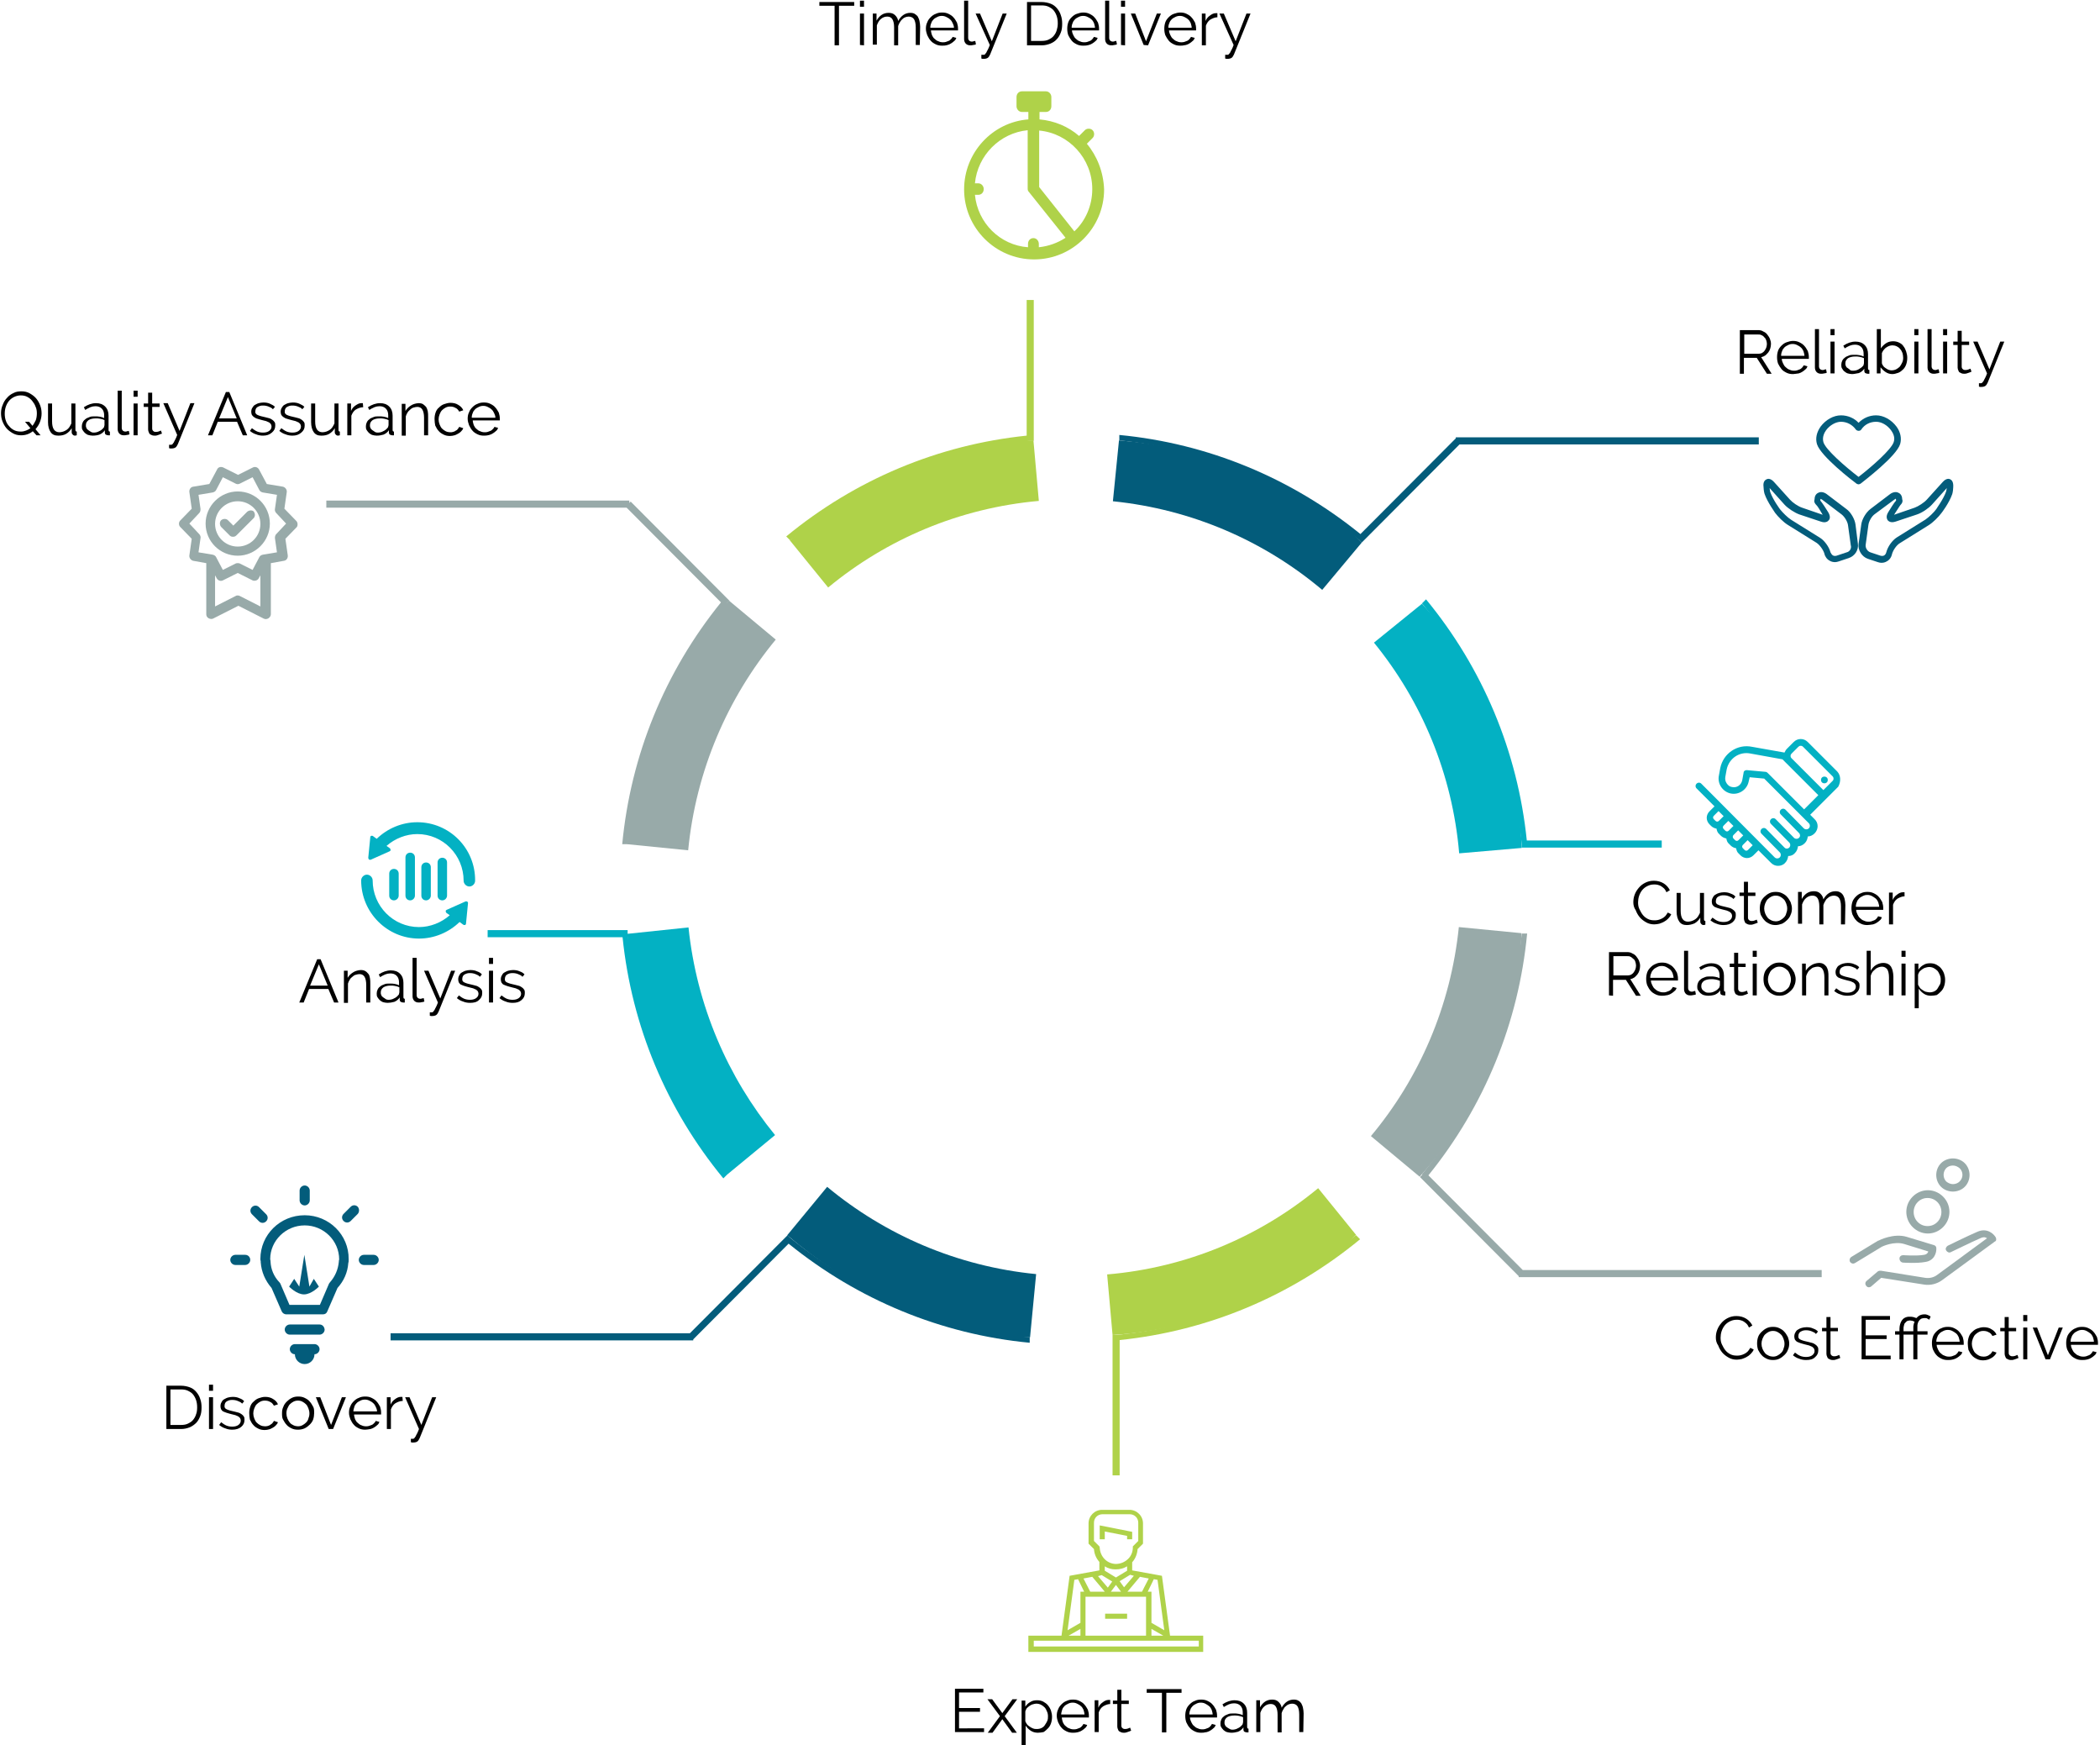 <?xml version="1.0" encoding="utf-8"?>
<!-- Generator: Adobe Illustrator 19.1.1, SVG Export Plug-In . SVG Version: 6.00 Build 0)  -->
<svg version="1.1" id="Layer_1" xmlns="http://www.w3.org/2000/svg" xmlns:xlink="http://www.w3.org/1999/xlink" x="0px" y="0px"
	 viewBox="0 0 621 516" style="enable-background:new 0 0 621 516;" xml:space="preserve">
<style type="text/css">
	.st0{fill:#035C7B;}
	.st1{fill:#03B1C3;}
	.st2{fill:#AFD249;}
	.st3{fill:#98AAA9;}
</style>
<g>
	<path class="st0" d="M402,159.7l0.7,0.7l28.9-29h88.5v-2.1h-89.6v0.3l0,0l-28.2,28.3c-20.5-16.6-45.1-26.8-71.3-29.3v1.6
		C357.7,132.9,382.2,143.5,402,159.7L402,159.7z"/>
	<path class="st0" d="M233.6,365.9l-0.7-0.7l-28.9,29h-88.5v2.1H205V396l0,0l28.2-28.3c20.5,16.6,45.1,26.8,71.3,29.3v-1.6
		C277.8,392.8,253.4,382.1,233.6,365.9L233.6,365.9z"/>
	<path class="st1" d="M491.4,250.6v-2.1h-39.9c-2.7-26.3-13-50.9-29.8-71.3l-1.2,1.2c16.2,19.8,26.8,44.3,29.5,71.2l0,0v1
		L491.4,250.6L491.4,250.6z"/>
	<path class="st2" d="M303.6,128.8c-26.2,2.7-50.7,13-71.1,29.8l1.2,1.2c19.7-16.2,44.2-26.9,71-29.5l0,0h1V88.7h-2.1V128.8z"/>
	<path class="st3" d="M213.2,178.1c-16.6,20.5-26.7,45.2-29.2,71.5h1.6c2.6-26.8,13.3-51.4,29.5-71.2l-0.1-0.1l0.7-0.7l-29.2-29.3
		l-0.4,0.4V148H96.5v2.1h88.8L213.2,178.1z"/>
	<path class="st1" d="M144.2,275v2.1h39.9c2.7,26.3,13,50.9,29.8,71.3l1.2-1.2c-16.2-19.8-26.8-44.3-29.5-71.2l0,0v-1H144.2z"/>
	<path class="st3" d="M450.3,375.5l-27.9-28c16.6-20.5,26.7-45.2,29.2-71.5H450c-2.6,26.8-13.3,51.4-29.5,71.2l0.1,0.1l-0.7,0.7
		l29.2,29.3l0,0v0.3h89.6v-2.1H450.3z"/>
	<path class="st2" d="M331.1,396.2c26.2-2.7,50.7-13,71.1-29.8l-1.2-1.2c-19.7,16.2-44.2,26.9-71,29.5l0,0h-1v41.5h2.1V396.2z"/>
	<path class="st3" d="M229.4,189.1l-13.8-11.5c-28.8,27.9-30.1,72-30.1,72l18,1.8C205.8,227.8,215.2,206.3,229.4,189.1z"/>
	<path class="st1" d="M203.6,274.2l-18.1,1.9c2.8,43.9,29.5,71.2,29.5,71.2l14.2-11.7C215.2,318.5,206,297.3,203.6,274.2z"/>
	<path class="st0" d="M244.6,350.9l-11.8,14.3c36.4,31,71.8,30.2,71.8,30.2l1.8-18.7C283,374.4,261.7,365.1,244.6,350.9z"/>
	<path class="st2" d="M327.4,376.8l1.6,17.9c0,0,45.1-1.9,72-29.6l-11.2-13.8C372.5,365.6,351,374.8,327.4,376.8z"/>
	<path class="st3" d="M431.4,274.1c-2.4,23.4-11.7,44.7-26,61.8l14.4,12c0,0,29.3-30.6,30.1-72L431.4,274.1z"/>
	<path class="st1" d="M431.5,252.3l18.5-1.6c0,0-0.2-40.2-29.5-72.2L406.3,190C420.4,207.3,429.5,228.8,431.5,252.3z"/>
	<path class="st0" d="M391,174.4l11.7-14c0,0-23.7-26.2-71.8-30.2l-1.8,18C352.6,150.6,373.9,160,391,174.4z"/>
	<path class="st2" d="M307.2,148.1l-1.6-17.9c0,0-39.9-0.1-72,29.6l11.3,13.9C262.2,159.4,283.7,150.2,307.2,148.1z"/>
	<path class="st2" d="M321.4,42.5l1.7-1.7c0.6-0.6,0.6-1.7,0-2.3s-1.7-0.6-2.3,0l-1.7,1.7c-3.2-2.8-7.3-4.5-11.7-4.9v-2.2h1.9
		c0.9,0,1.6-0.7,1.6-1.7v-2.7c0-0.9-0.7-1.7-1.6-1.7h-7.1c-0.9,0-1.6,0.7-1.6,1.7v2.7c0,0.9,0.7,1.7,1.6,1.7h1.9v2.2
		c-10.6,0.8-19,9.8-19,20.7c0,11.4,9.3,20.7,20.7,20.7c11.4,0,20.7-9.3,20.7-20.7C326.3,50.8,324.4,46.1,321.4,42.5z M288.3,57.6h1
		c0.9,0,1.6-0.7,1.6-1.7c0-0.9-0.7-1.7-1.6-1.7h-1c0.8-8.3,7.4-14.9,15.6-15.7v17.3c0,0.4,0.1,0.7,0.4,1l10.8,13.5
		c-2.3,1.5-5,2.5-7.9,2.8v-1c0-0.9-0.7-1.7-1.6-1.7s-1.6,0.7-1.6,1.7v1C295.7,72.5,289.1,65.9,288.3,57.6z M317.7,68.4l-10.4-13.1
		V38.6c8.8,0.8,15.7,8.3,15.7,17.3C323,60.8,321,65.3,317.7,68.4z"/>
	<g>
		<path d="M252.6,1.7h-4.5v11.7h-1.3V1.7h-4.5V0.6h10.3V1.7z"/>
		<path d="M254.3,2V0.2h1.2V2H254.3z M254.3,13.3V4h1.2v9.4L254.3,13.3L254.3,13.3z"/>
		<path d="M272,13.3h-1.2V8.1c0-1.1-0.2-1.9-0.5-2.4s-0.9-0.8-1.6-0.8c-0.4,0-0.7,0.1-1,0.2s-0.6,0.3-0.9,0.6s-0.5,0.5-0.7,0.9
			c-0.2,0.3-0.4,0.7-0.5,1.1v5.7h-1.2V8.1c0-1.1-0.2-1.9-0.5-2.4s-0.8-0.8-1.5-0.8s-1.3,0.2-1.9,0.7s-0.9,1.1-1.2,1.9v5.7h-1.2V4
			h1.1v2.1c0.4-0.7,0.9-1.3,1.5-1.7s1.3-0.6,2.1-0.6c0.8,0,1.4,0.2,1.9,0.7s0.8,1,0.9,1.7c0.9-1.6,2.1-2.4,3.6-2.4
			c0.5,0,1,0.1,1.3,0.3s0.7,0.5,0.9,0.8c0.2,0.4,0.4,0.8,0.5,1.3s0.2,1.1,0.2,1.7L272,13.3L272,13.3z"/>
		<path d="M278.6,13.5c-0.7,0-1.3-0.1-1.9-0.4s-1.1-0.6-1.5-1.1c-0.4-0.4-0.7-1-1-1.6c-0.2-0.6-0.4-1.2-0.4-1.9s0.1-1.3,0.4-1.9
			c0.2-0.6,0.6-1.1,1-1.5s0.9-0.8,1.5-1c0.6-0.3,1.2-0.4,1.9-0.4c0.7,0,1.3,0.1,1.9,0.4s1.1,0.6,1.5,1.1c0.4,0.4,0.7,1,1,1.5
			c0.2,0.6,0.3,1.2,0.3,1.8c0,0.1,0,0.2,0,0.3s0,0.2,0,0.2h-8c0,0.5,0.2,1,0.3,1.4c0.2,0.4,0.4,0.8,0.8,1.1c0.3,0.3,0.7,0.6,1.1,0.7
			c0.4,0.2,0.8,0.3,1.3,0.3c0.3,0,0.6,0,0.9-0.1s0.6-0.2,0.8-0.3c0.3-0.1,0.5-0.3,0.7-0.5s0.4-0.4,0.5-0.7l1.1,0.3
			c-0.1,0.3-0.3,0.7-0.6,0.9c-0.3,0.3-0.6,0.5-0.9,0.7s-0.7,0.4-1.1,0.5C279.5,13.5,279.1,13.5,278.6,13.5z M282.1,8.2
			c0-0.5-0.2-1-0.4-1.4c-0.2-0.4-0.4-0.8-0.8-1.1c-0.3-0.3-0.7-0.5-1.1-0.7s-0.8-0.3-1.3-0.3s-0.9,0.1-1.3,0.3
			c-0.4,0.2-0.8,0.4-1.1,0.7c-0.3,0.3-0.6,0.7-0.7,1.1c-0.2,0.4-0.3,0.9-0.3,1.4H282.1z"/>
		<path d="M285.1,0.2h1.2v11c0,0.3,0.1,0.6,0.3,0.8c0.2,0.2,0.5,0.3,0.8,0.3c0.1,0,0.3,0,0.5-0.1c0.2,0,0.3-0.1,0.5-0.1l0.2,1
			c-0.2,0.1-0.5,0.2-0.8,0.2c-0.3,0.1-0.6,0.1-0.9,0.1c-0.6,0-1-0.2-1.3-0.5s-0.5-0.8-0.5-1.3L285.1,0.2L285.1,0.2z"/>
		<path d="M290.1,16.2c0.1,0,0.1,0,0.2,0s0.1,0,0.2,0s0.2,0,0.4,0c0.1,0,0.2,0,0.3-0.1c0.1,0,0.1-0.1,0.2-0.2
			c0.1-0.1,0.1-0.2,0.3-0.4c0.1-0.2,0.2-0.5,0.4-0.8c0.2-0.4,0.4-0.8,0.6-1.4L288.5,4h1.3l3.5,8.2l3.2-8.2h1.2l-4.9,12.1
			c-0.2,0.4-0.4,0.8-0.7,1c-0.3,0.2-0.7,0.3-1.3,0.3c-0.2,0-0.4,0-0.6-0.1v-1.1H290.1z"/>
		<path d="M303.7,13.3V0.6h4.3c1,0,1.9,0.2,2.7,0.5c0.8,0.3,1.4,0.8,1.9,1.4s0.9,1.3,1.1,2c0.3,0.8,0.4,1.6,0.4,2.5
			c0,1-0.1,1.9-0.4,2.6c-0.3,0.8-0.7,1.5-1.2,2c-0.5,0.6-1.2,1-1.9,1.3c-0.8,0.3-1.6,0.5-2.5,0.5h-4.4V13.3z M312.8,6.9
			c0-0.8-0.1-1.5-0.3-2.1c-0.2-0.6-0.5-1.2-0.9-1.7s-0.9-0.8-1.5-1.1s-1.3-0.4-2.1-0.4h-3.1v10.5h3.1c0.8,0,1.5-0.1,2.1-0.4
			c0.6-0.3,1.1-0.6,1.5-1.1s0.7-1,0.9-1.7S312.8,7.7,312.8,6.9z"/>
		<path d="M320.3,13.5c-0.7,0-1.3-0.1-1.9-0.4s-1.1-0.6-1.5-1.1s-0.7-1-1-1.6c-0.2-0.6-0.3-1.2-0.3-1.9s0.1-1.3,0.3-1.9
			c0.2-0.6,0.6-1.1,1-1.5s0.9-0.8,1.5-1s1.2-0.4,1.9-0.4s1.3,0.1,1.9,0.4s1.1,0.6,1.5,1.1c0.4,0.4,0.7,1,1,1.5
			c0.2,0.6,0.3,1.2,0.3,1.8c0,0.1,0,0.2,0,0.3s0,0.2,0,0.2h-8c0,0.5,0.2,1,0.4,1.4s0.4,0.8,0.8,1.1c0.3,0.3,0.7,0.6,1.1,0.7
			c0.4,0.2,0.8,0.3,1.3,0.3c0.3,0,0.6,0,0.9-0.1s0.6-0.2,0.8-0.3c0.3-0.1,0.5-0.3,0.7-0.5s0.3-0.4,0.5-0.7l1.1,0.3
			c-0.1,0.3-0.3,0.7-0.6,0.9c-0.3,0.3-0.6,0.5-0.9,0.7s-0.7,0.4-1.1,0.5C321.2,13.5,320.8,13.5,320.3,13.5z M323.8,8.2
			c0-0.5-0.2-1-0.3-1.4c-0.2-0.4-0.4-0.8-0.8-1.1c-0.3-0.3-0.7-0.5-1.1-0.7s-0.8-0.3-1.3-0.3S319.4,4.8,319,5
			c-0.4,0.2-0.8,0.4-1.1,0.7c-0.3,0.3-0.6,0.7-0.7,1.1c-0.2,0.4-0.3,0.9-0.3,1.4H323.8z"/>
		<path d="M326.8,0.2h1.2v11c0,0.3,0.1,0.6,0.3,0.8c0.2,0.2,0.5,0.3,0.8,0.3c0.1,0,0.3,0,0.5-0.1s0.3-0.1,0.5-0.1l0.2,1
			c-0.2,0.1-0.5,0.2-0.8,0.2c-0.3,0.1-0.6,0.1-0.9,0.1c-0.6,0-1-0.2-1.3-0.5s-0.5-0.8-0.5-1.3L326.8,0.2L326.8,0.2z"/>
		<path d="M331.5,2V0.2h1.2V2H331.5z M331.5,13.3V4h1.2v9.4L331.5,13.3L331.5,13.3z"/>
		<path d="M338.2,13.3L334.4,4h1.3l3.2,8.2l3.2-8.2h1.2l-3.8,9.4L338.2,13.3L338.2,13.3z"/>
		<path d="M349,13.5c-0.7,0-1.3-0.1-1.9-0.4s-1.1-0.6-1.5-1.1s-0.7-1-1-1.6c-0.2-0.6-0.3-1.2-0.3-1.9s0.1-1.3,0.3-1.9
			c0.2-0.6,0.6-1.1,1-1.5s0.9-0.8,1.5-1s1.2-0.4,1.9-0.4s1.3,0.1,1.9,0.4s1.1,0.6,1.5,1.1c0.4,0.4,0.7,1,1,1.5
			c0.2,0.6,0.3,1.2,0.3,1.8c0,0.1,0,0.2,0,0.3s0,0.2,0,0.2h-8c0,0.5,0.2,1,0.4,1.4s0.4,0.8,0.8,1.1c0.3,0.3,0.7,0.6,1.1,0.7
			c0.4,0.2,0.8,0.3,1.3,0.3c0.3,0,0.6,0,0.9-0.1s0.6-0.2,0.8-0.3c0.3-0.1,0.5-0.3,0.7-0.5s0.3-0.4,0.5-0.7l1.1,0.3
			c-0.1,0.3-0.3,0.7-0.6,0.9c-0.3,0.3-0.6,0.5-0.9,0.7s-0.7,0.4-1.1,0.5C349.8,13.5,349.4,13.5,349,13.5z M352.4,8.2
			c0-0.5-0.2-1-0.3-1.4c-0.2-0.4-0.4-0.8-0.8-1.1c-0.3-0.3-0.7-0.5-1.1-0.7s-0.8-0.3-1.3-0.3S348,4.8,347.6,5
			c-0.4,0.2-0.8,0.4-1.1,0.7c-0.3,0.3-0.6,0.7-0.7,1.1c-0.2,0.4-0.3,0.9-0.3,1.4H352.4z"/>
		<path d="M360.1,5.1c-0.8,0-1.5,0.3-2.2,0.7c-0.6,0.4-1,1-1.3,1.8v5.8h-1.2V4h1.1v2.2c0.3-0.7,0.7-1.2,1.3-1.6
			c0.5-0.4,1.1-0.7,1.7-0.7c0.1,0,0.2,0,0.3,0s0.2,0,0.2,0v1.2H360.1z"/>
		<path d="M362.2,16.2c0.1,0,0.1,0,0.2,0s0.1,0,0.2,0s0.2,0,0.4,0c0.1,0,0.2,0,0.3-0.1s0.1-0.1,0.2-0.2c0.1-0.1,0.1-0.2,0.3-0.4
			c0.1-0.2,0.2-0.5,0.4-0.8c0.2-0.4,0.4-0.8,0.6-1.4L360.6,4h1.3l3.5,8.2l3.2-8.2h1.2l-4.9,12.1c-0.2,0.4-0.4,0.8-0.7,1
			c-0.3,0.2-0.7,0.3-1.3,0.3c-0.2,0-0.4,0-0.6-0.1v-1.1H362.2z"/>
	</g>
	<g>
		<path d="M514.5,110.4V97.6h5.4c0.5,0,1.1,0.1,1.5,0.4c0.5,0.2,0.9,0.5,1.2,0.9s0.6,0.8,0.8,1.3s0.3,1,0.3,1.5s-0.1,0.9-0.2,1.3
			s-0.3,0.8-0.6,1.2c-0.3,0.3-0.5,0.6-0.9,0.9c-0.3,0.2-0.7,0.4-1.2,0.5l3.1,4.9h-1.4l-3-4.7h-3.8v4.7h-1.2V110.4z M515.8,104.6h4.2
			c0.4,0,0.7-0.1,1-0.2c0.3-0.2,0.6-0.4,0.8-0.7c0.2-0.3,0.4-0.6,0.5-0.9s0.2-0.7,0.2-1.1s-0.1-0.8-0.2-1.1s-0.3-0.7-0.6-0.9
			c-0.2-0.3-0.5-0.5-0.8-0.6c-0.3-0.2-0.6-0.2-1-0.2h-4.1L515.8,104.6L515.8,104.6z"/>
		<path d="M530.2,110.6c-0.7,0-1.3-0.1-1.9-0.4s-1.1-0.6-1.5-1.1s-0.7-1-1-1.6c-0.2-0.6-0.3-1.2-0.3-1.9c0-0.7,0.1-1.3,0.3-1.9
			s0.6-1.1,1-1.5s0.9-0.8,1.5-1s1.2-0.4,1.9-0.4s1.3,0.1,1.9,0.4c0.6,0.3,1.1,0.6,1.5,1.1c0.4,0.4,0.7,1,1,1.5
			c0.2,0.6,0.3,1.2,0.3,1.8c0,0.1,0,0.2,0,0.3c0,0.1,0,0.2,0,0.2h-8c0,0.5,0.2,1,0.4,1.4s0.4,0.8,0.8,1.1c0.3,0.3,0.7,0.6,1.1,0.7
			c0.4,0.2,0.8,0.3,1.3,0.3c0.3,0,0.6,0,0.9-0.1c0.3-0.1,0.6-0.2,0.8-0.3c0.3-0.1,0.5-0.3,0.7-0.5s0.3-0.4,0.5-0.7l1.1,0.3
			c-0.1,0.3-0.3,0.7-0.6,0.9c-0.3,0.3-0.6,0.5-0.9,0.7s-0.7,0.4-1.1,0.5C531,110.5,530.6,110.6,530.2,110.6z M533.6,105.2
			c0-0.5-0.2-1-0.3-1.4c-0.2-0.4-0.4-0.8-0.8-1.1c-0.3-0.3-0.7-0.5-1.1-0.7c-0.4-0.2-0.8-0.3-1.3-0.3s-0.9,0.1-1.3,0.3
			c-0.4,0.2-0.8,0.4-1.1,0.7c-0.3,0.3-0.6,0.7-0.7,1.1c-0.2,0.4-0.3,0.9-0.3,1.4H533.6z"/>
		<path d="M536.7,97.3h1.2v11c0,0.3,0.1,0.6,0.3,0.8c0.2,0.2,0.5,0.3,0.8,0.3c0.1,0,0.3,0,0.5-0.1s0.3-0.1,0.5-0.1l0.2,1
			c-0.2,0.1-0.5,0.2-0.8,0.2c-0.3,0.1-0.6,0.1-0.9,0.1c-0.6,0-1-0.2-1.3-0.5s-0.5-0.8-0.5-1.3V97.3z"/>
		<path d="M541.3,99.1v-1.8h1.2v1.8H541.3z M541.3,110.4V101h1.2v9.4H541.3z"/>
		<path d="M547.7,110.6c-0.5,0-0.9-0.1-1.3-0.2c-0.4-0.1-0.7-0.4-1-0.6s-0.5-0.6-0.7-0.9s-0.2-0.7-0.2-1.1s0.1-0.8,0.3-1.2
			c0.2-0.4,0.5-0.7,0.8-0.9c0.3-0.3,0.8-0.4,1.2-0.6s1-0.2,1.6-0.2c0.5,0,0.9,0,1.4,0.1s0.9,0.2,1.3,0.4v-0.8c0-0.8-0.2-1.5-0.7-2
			s-1.1-0.7-1.9-0.7c-0.5,0-1,0.1-1.5,0.3c-0.5,0.2-1,0.5-1.5,0.8l-0.4-0.8c0.6-0.4,1.2-0.7,1.8-0.9s1.2-0.3,1.8-0.3
			c1.1,0,2,0.3,2.7,1s1,1.6,1,2.7v4.2c0,0.3,0.1,0.5,0.4,0.5v1.1c-0.1,0-0.2,0-0.3,0s-0.2,0-0.2,0c-0.2,0-0.5-0.1-0.7-0.2
			s-0.3-0.4-0.3-0.6V109c-0.4,0.6-0.9,1-1.6,1.3C549,110.4,548.3,110.6,547.7,110.6z M548,109.6c0.5,0,1.1-0.1,1.6-0.4s1-0.6,1.3-1
			c0.1-0.1,0.2-0.2,0.2-0.4s0.1-0.2,0.1-0.4v-1.5c-0.4-0.2-0.8-0.3-1.3-0.4c-0.4-0.1-0.9-0.1-1.3-0.1c-0.9,0-1.6,0.2-2.1,0.5
			c-0.5,0.4-0.8,0.8-0.8,1.5c0,0.3,0,0.5,0.1,0.7s0.2,0.5,0.4,0.6s0.4,0.3,0.7,0.5C547.2,109.6,547.6,109.6,548,109.6z"/>
		<path d="M559.6,110.6c-0.7,0-1.4-0.2-2-0.6s-1.1-0.9-1.5-1.4v1.8H555V97.3h1.2v5.7c0.4-0.6,0.9-1.1,1.5-1.5s1.3-0.6,2.1-0.6
			c0.6,0,1.2,0.1,1.8,0.4s1,0.6,1.3,1.1c0.4,0.5,0.6,1,0.8,1.6s0.3,1.2,0.3,1.8c0,0.7-0.1,1.3-0.3,1.9s-0.5,1.1-0.9,1.5
			s-0.9,0.8-1.4,1C560.8,110.4,560.2,110.6,559.6,110.6z M559.3,109.5c0.5,0,1-0.1,1.4-0.3c0.4-0.2,0.8-0.5,1.1-0.8
			c0.3-0.4,0.5-0.8,0.7-1.2c0.2-0.4,0.3-0.9,0.3-1.4s-0.1-1-0.2-1.4c-0.2-0.5-0.4-0.9-0.7-1.2c-0.3-0.4-0.6-0.6-1-0.8
			c-0.4-0.2-0.9-0.3-1.3-0.3c-0.4,0-0.7,0.1-1,0.2s-0.6,0.3-0.9,0.5c-0.3,0.2-0.5,0.5-0.7,0.7c-0.2,0.3-0.4,0.6-0.5,0.9v2.9
			c0,0.3,0.2,0.6,0.4,0.9s0.5,0.5,0.8,0.7s0.6,0.4,1,0.5C558.7,109.4,559,109.5,559.3,109.5z"/>
		<path d="M566.1,99.1v-1.8h1.2v1.8H566.1z M566.1,110.4V101h1.2v9.4H566.1z"/>
		<path d="M570,97.3h1.2v11c0,0.3,0.1,0.6,0.3,0.8c0.2,0.2,0.5,0.3,0.8,0.3c0.1,0,0.3,0,0.5-0.1s0.3-0.1,0.5-0.1l0.2,1
			c-0.2,0.1-0.5,0.2-0.8,0.2c-0.3,0.1-0.6,0.1-0.9,0.1c-0.6,0-1-0.2-1.3-0.5s-0.5-0.8-0.5-1.3V97.3z"/>
		<path d="M574.6,99.1v-1.8h1.2v1.8H574.6z M574.6,110.4V101h1.2v9.4H574.6z"/>
		<path d="M583,109.9c-0.1,0-0.2,0.1-0.3,0.1c-0.1,0.1-0.3,0.1-0.5,0.2s-0.4,0.1-0.6,0.2s-0.5,0.1-0.7,0.1c-0.3,0-0.5,0-0.8-0.1
			c-0.2-0.1-0.4-0.2-0.6-0.3c-0.2-0.1-0.3-0.3-0.4-0.6c-0.1-0.2-0.2-0.5-0.2-0.8V102h-1.3v-1h1.3v-3.2h1.2v3.2h2.2v1h-2.2v6.4
			c0,0.3,0.1,0.6,0.4,0.8c0.2,0.2,0.5,0.2,0.8,0.2s0.7-0.1,0.9-0.2c0.3-0.1,0.4-0.2,0.5-0.2L583,109.9z"/>
		<path d="M585,113.3c0.1,0,0.1,0,0.2,0c0.1,0,0.1,0,0.2,0c0.1,0,0.2,0,0.4,0c0.1,0,0.2,0,0.3-0.1s0.1-0.1,0.2-0.2
			c0.1-0.1,0.1-0.2,0.3-0.4c0.1-0.2,0.2-0.5,0.4-0.8c0.2-0.4,0.4-0.8,0.6-1.4l-4.1-9.4h1.3l3.5,8.2l3.2-8.2h1.2l-4.9,12.1
			c-0.2,0.4-0.4,0.8-0.7,1s-0.7,0.3-1.3,0.3c-0.2,0-0.4,0-0.6-0.1v-1H585z"/>
	</g>
	<g>
		<g>
			<g>
				<path class="st0" d="M548.7,155.1c-0.2-1.6-1.4-3.7-2.7-4.6l-5.8-4.4c-0.8-0.6-1.8-0.8-2.5-0.4c-0.7,0.3-1.1,1-1.1,1.9
					c0,0.1-0.1,0.3-0.1,0.5c0,0.4,0.2,0.8,0.6,1.2c0.3,0.2,1.2,1.7,1.9,2.9l-6.1-2.1c-1.2-0.4-2.8-1.5-3.6-2.4l-4.7-5.2
					c-1-1.1-1.8-1-2.2-0.8s-1.1,0.7-0.9,2.2c0,0.3,0.1,1.5,0.3,2.1c0.9,2.6,3.1,5.5,3.1,5.6c0.9,1.2,2.5,2.8,3.8,3.6l8.5,5.3
					c0.9,0.6,2,2.1,2.3,3.2c0.2,0.9,0.8,1.7,1.6,2.1c0.5,0.3,1,0.4,1.6,0.4c0.3,0,0.7-0.1,1-0.2l3-1c1.8-0.6,3-2.4,2.7-4.3
					L548.7,155.1z M546.1,163.3l-3,1c-0.4,0.1-0.8,0.1-1.1-0.1c-0.3-0.2-0.5-0.5-0.7-0.9c-0.4-1.6-1.8-3.5-3.1-4.3l-8.5-5.3
					c-1.1-0.7-2.5-2.1-3.3-3.1c0,0-2.1-2.8-2.9-5.1c-0.1-0.1-0.1-0.7-0.2-1.2l4.4,4.9c1,1.1,3,2.4,4.4,2.9l6.3,2.1
					c1.4,0.5,2.1,0,2.4-0.4c0.3-0.3,0.6-1.1-0.2-2.4c-0.5-0.8-1.7-2.7-2.3-3.4v-0.1c0-0.3,0.1-0.4,0-0.4c0,0,0.2,0,0.5,0.2l5.8,4.4
					c0.9,0.7,1.8,2.2,1.9,3.3l0.8,5.8C547.6,162.1,547,163.1,546.1,163.3z"/>
				<path class="st0" d="M576.7,141.7c-0.4-0.2-1.2-0.3-2.2,0.8l-4.7,5.2c-0.8,0.9-2.5,2-3.6,2.4l-6.1,2.1c0.8-1.2,1.7-2.7,1.9-2.9
					c0.4-0.4,0.6-0.8,0.6-1.2c0-0.2,0-0.3-0.1-0.5c0-0.9-0.4-1.6-1.1-1.9c-0.7-0.4-1.7-0.2-2.5,0.4l-5.8,4.4c-1.3,1-2.5,3-2.7,4.6
					l-0.8,5.8c-0.2,1.8,1,3.7,2.7,4.3l3,1c0.3,0.1,0.7,0.2,1,0.2c0.6,0,1.1-0.1,1.6-0.4c0.8-0.4,1.4-1.2,1.6-2.2
					c0.3-1.1,1.3-2.6,2.3-3.2l8.5-5.3c1.3-0.8,2.9-2.4,3.8-3.6c0.1-0.1,2.3-3,3.2-5.6c0.2-0.6,0.3-1.7,0.3-2.1
					C577.7,142.4,577.1,141.9,576.7,141.7z M575.5,145.3c-0.8,2.3-2.9,5.1-2.9,5.2c-0.7,1-2.2,2.4-3.2,3.1l-8.5,5.3
					c-1.4,0.9-2.7,2.8-3.1,4.4c-0.1,0.4-0.3,0.7-0.6,0.9s-0.7,0.2-1.1,0.1l-3-1c-0.9-0.3-1.5-1.3-1.4-2.2l0.8-5.8
					c0.1-1.1,1-2.7,1.9-3.3l5.8-4.3c0.3-0.2,0.4-0.2,0.4-0.3c0,0,0.1,0.2,0.1,0.5v0.1c-0.6,0.6-1.8,2.6-2.3,3.4
					c-0.8,1.3-0.4,2-0.2,2.4c0.3,0.3,0.9,0.9,2.4,0.4l6.3-2.1c1.5-0.5,3.4-1.8,4.4-2.9l4.4-4.9C575.6,144.7,575.5,145.2,575.5,145.3
					z"/>
				<path class="st0" d="M561.9,131.3c0.5-1.7,0.1-3.6-1.1-5.2c-1.5-2-3.8-3.3-6-3.3c-2,0-3.8,0.8-5.2,2.2c-1.3-1.4-3.2-2.2-5.2-2.2
					c-2.2,0-4.5,1.3-6,3.3c-1.2,1.7-1.6,3.5-1.1,5.2c1.1,3.6,10.6,10.9,11.7,11.7c0.2,0.1,0.4,0.2,0.6,0.2c0.2,0,0.4-0.1,0.6-0.2
					C551.2,142.2,560.8,134.9,561.9,131.3z M549.6,141c-3.9-3-9.8-8.1-10.4-10.3c-0.4-1.5,0.3-2.8,0.8-3.5c1.1-1.5,2.9-2.5,4.4-2.5
					c1.8,0,3.4,0.9,4.4,2.3c0.4,0.5,1.3,0.5,1.6,0c1-1.5,2.6-2.3,4.4-2.3c1.6,0,3.3,1,4.4,2.5c0.5,0.7,1.3,2,0.8,3.5
					C559.3,132.9,553.5,138,549.6,141z"/>
			</g>
		</g>
	</g>
	<g>
		<path class="st1" d="M543.3,228.1l-8.7-8.7c-0.6-0.6-1.3-0.9-2.1-0.9s-1.5,0.3-2.1,0.9l-2,2c-0.3,0.3-0.5,0.7-0.7,1.1l-9.6-1.7
			l0,0c-4.3-0.9-8.5,1.9-9.4,6.3l-0.4,2.2c-0.5,2.4,1.1,4.8,3.5,5.3c2.4,0.5,4.8-1.1,5.3-3.5l0.3-1.3l4.3,0.4l11.2,11.2l2,2
			c0.4,0.4,0.4,1.1,0,1.5s-1.1,0.4-1.5,0l-5.4-5.5c-0.4-0.4-1-0.4-1.4,0s-0.4,1,0,1.4l5.4,5.5c0.2,0.2,0.3,0.5,0.3,0.7
			c0,0.3-0.1,0.5-0.3,0.7c-0.4,0.4-1.1,0.4-1.5,0l-5.4-5.5c-0.4-0.4-1-0.4-1.4,0s-0.4,1,0,1.4l5.4,5.5c0.4,0.4,0.4,1.1,0,1.5
			c-0.2,0.2-0.5,0.3-0.7,0.3c-0.3,0-0.5-0.1-0.7-0.3l-5.4-5.5c-0.4-0.4-1-0.4-1.4,0s-0.4,1,0,1.4l5.4,5.5c0.4,0.4,0.4,1.1,0,1.5
			s-1.1,0.4-1.5,0l-19.2-19.3l-2.5-2.5c-0.4-0.4-1-0.4-1.4,0s-0.4,1,0,1.4l2.5,2.5l2.8,2.8l-1.5,1.5c-0.5,0.5-0.8,1.2-0.8,1.9
			s0.3,1.4,0.8,1.9l0.5,0.5c0.4,0.4,1,0.7,1.6,0.8c0.1,0.6,0.3,1.2,0.8,1.6l0.5,0.5c0.4,0.4,1,0.7,1.6,0.8c0.1,0.6,0.3,1.2,0.8,1.6
			l0.5,0.5c0.4,0.4,1,0.7,1.6,0.8c0.1,0.6,0.3,1.2,0.8,1.6l0.5,0.5c0.5,0.5,1.2,0.8,1.9,0.8s1.4-0.3,1.9-0.8l1.5-1.5l3.7,3.7
			c0.6,0.6,1.3,0.9,2.1,0.9s1.6-0.3,2.1-0.9c0.5-0.5,0.8-1.2,0.9-2c0.8,0,1.5-0.3,2-0.9c0.6-0.6,0.8-1.3,0.9-2c0.7,0,1.4-0.3,2-0.9
			c0.6-0.6,0.8-1.3,0.9-2c0.7,0,1.4-0.3,2-0.9c1.2-1.2,1.2-3.1,0-4.2l-1.3-1.3l4.9-4.9l3.4-3.4C544.4,231.1,544.4,229.3,543.3,228.1
			L543.3,228.1z M506.8,242.2c-0.3-0.3-0.3-0.7,0-1l1.4-1.4l1.5,1.5l-1.4,1.4c-0.3,0.3-0.7,0.3-1,0L506.8,242.2z M509.7,245.1
			c-0.3-0.3-0.3-0.7,0-1l1.4-1.4l1.5,1.5l-1.4,1.4c-0.3,0.3-0.7,0.3-1,0L509.7,245.1z M512.6,247.9c-0.1-0.1-0.2-0.3-0.2-0.5
			s0.1-0.4,0.2-0.5l1.4-1.4l1.5,1.5l-1.4,1.4c-0.3,0.3-0.7,0.3-1,0L512.6,247.9L512.6,247.9z M516.9,251.3c-0.3,0.3-0.7,0.3-1,0
			l-0.5-0.5c-0.3-0.3-0.3-0.7,0-1l1.4-1.4l1.5,1.5L516.9,251.3z M533.5,239.3l-10.8-10.8c-0.2-0.2-0.4-0.3-0.6-0.3l-5.5-0.5h-0.1
			c-0.5,0-0.9,0.3-0.9,0.8l-0.4,2.2c-0.3,1.4-1.6,2.3-3,2c-0.7-0.1-1.2-0.5-1.6-1.1s-0.5-1.2-0.4-1.9l0.4-2.2
			c0.7-3.3,3.8-5.4,7.1-4.7l0,0l9.4,1.7l1.2,1.2l9.4,9.4L533.5,239.3z M541.9,230.9l-2.7,2.7l-9.4-9.4c-0.2-0.2-0.3-0.4-0.3-0.7
			s0.1-0.5,0.3-0.7l2-2c0.2-0.2,0.4-0.3,0.7-0.3s0.5,0.1,0.7,0.3l8.7,8.7c0.2,0.2,0.3,0.4,0.3,0.7S542.1,230.7,541.9,230.9
			L541.9,230.9z"/>
		<circle class="st1" cx="539.5" cy="230.6" r="1"/>
	</g>
	<g>
		<path d="M483,266.8c0-0.8,0.1-1.5,0.4-2.3s0.7-1.4,1.2-2s1.1-1.1,1.9-1.5s1.6-0.6,2.6-0.6c1.1,0,2.1,0.3,2.9,0.8s1.4,1.2,1.8,2
			l-1,0.6c-0.2-0.4-0.4-0.8-0.7-1.1c-0.3-0.3-0.6-0.5-0.9-0.7s-0.7-0.3-1-0.4c-0.4-0.1-0.7-0.1-1.1-0.1c-0.8,0-1.4,0.2-2,0.5
			s-1.1,0.7-1.5,1.2s-0.7,1.1-0.9,1.7c-0.2,0.6-0.3,1.3-0.3,1.9c0,0.7,0.1,1.4,0.4,2s0.6,1.2,1,1.7s0.9,0.9,1.5,1.2
			c0.6,0.3,1.2,0.4,1.9,0.4c0.4,0,0.7,0,1.1-0.1s0.7-0.2,1.1-0.4c0.4-0.2,0.7-0.4,1-0.7c0.3-0.3,0.5-0.7,0.8-1.1l1,0.5
			c-0.2,0.5-0.5,0.9-0.9,1.3s-0.8,0.7-1.2,0.9c-0.5,0.3-0.9,0.4-1.4,0.6c-0.5,0.1-1,0.2-1.5,0.2c-0.9,0-1.7-0.2-2.4-0.6
			s-1.4-0.9-1.9-1.5s-0.9-1.3-1.2-2.1C483.2,268.4,483,267.6,483,266.8z"/>
		<path d="M498.8,273.5c-1,0-1.7-0.3-2.2-1s-0.8-1.7-0.8-3V264h1.2v5.3c0,2.1,0.7,3.2,2.2,3.2c0.4,0,0.7-0.1,1.1-0.2
			c0.3-0.1,0.7-0.3,1-0.5s0.6-0.5,0.8-0.8c0.2-0.3,0.4-0.7,0.6-1.1V264h1.2v7.8c0,0.3,0.1,0.5,0.4,0.5v1.1c-0.2,0-0.4,0.1-0.5,0.1
			c-0.3,0-0.5-0.1-0.7-0.3c-0.2-0.2-0.3-0.4-0.3-0.6v-1.3c-0.4,0.7-1,1.3-1.7,1.7C500.4,273.3,499.6,273.5,498.8,273.5z"/>
		<path d="M509.7,273.5c-0.7,0-1.4-0.1-2.1-0.4c-0.7-0.2-1.3-0.6-1.8-1l0.6-0.8c0.5,0.4,1.1,0.8,1.6,1s1.1,0.3,1.7,0.3
			c0.8,0,1.4-0.2,1.8-0.5s0.7-0.7,0.7-1.3c0-0.3-0.1-0.5-0.2-0.7c-0.1-0.2-0.3-0.3-0.5-0.5c-0.2-0.1-0.5-0.2-0.9-0.4
			c-0.4-0.1-0.8-0.2-1.2-0.3c-0.5-0.1-1-0.3-1.4-0.4s-0.7-0.3-1-0.4c-0.3-0.2-0.4-0.4-0.6-0.6c-0.1-0.2-0.2-0.6-0.2-0.9
			c0-0.5,0.1-0.9,0.3-1.2c0.2-0.4,0.4-0.7,0.8-0.9c0.3-0.2,0.7-0.4,1.1-0.5s0.9-0.2,1.4-0.2c0.7,0,1.4,0.1,2,0.4
			c0.6,0.2,1.1,0.5,1.4,0.9l-0.6,0.7c-0.3-0.4-0.8-0.6-1.3-0.8s-1-0.3-1.6-0.3c-0.3,0-0.6,0-0.9,0.1s-0.5,0.2-0.7,0.3
			c-0.2,0.1-0.4,0.3-0.5,0.5s-0.2,0.5-0.2,0.8s0,0.5,0.1,0.6c0.1,0.2,0.2,0.3,0.4,0.4s0.4,0.2,0.7,0.3s0.6,0.2,1.1,0.3
			c0.6,0.1,1.1,0.3,1.6,0.4s0.8,0.3,1.1,0.5s0.5,0.4,0.7,0.7c0.2,0.3,0.2,0.6,0.2,1c0,0.9-0.3,1.5-1,2.1
			C511.7,273.2,510.8,273.5,509.7,273.5z"/>
		<path d="M519.8,272.8c-0.1,0-0.2,0.1-0.3,0.1c-0.1,0.1-0.3,0.1-0.5,0.2s-0.4,0.1-0.6,0.2s-0.5,0.1-0.7,0.1c-0.3,0-0.5,0-0.8-0.1
			c-0.2-0.1-0.4-0.2-0.6-0.3c-0.2-0.1-0.3-0.3-0.4-0.6c-0.1-0.2-0.2-0.5-0.2-0.8v-6.7h-1.3v-1h1.3v-3.2h1.2v3.2h2.2v1h-2.2v6.4
			c0,0.3,0.1,0.6,0.4,0.8s0.5,0.2,0.8,0.2s0.7-0.1,0.9-0.2c0.3-0.1,0.4-0.2,0.5-0.2L519.8,272.8z"/>
		<path d="M525.1,273.5c-0.7,0-1.3-0.1-1.9-0.4s-1.1-0.6-1.5-1.1c-0.4-0.4-0.7-1-1-1.5c-0.2-0.6-0.3-1.2-0.3-1.9
			c0-0.7,0.1-1.3,0.3-1.9s0.6-1.1,1-1.5s0.9-0.8,1.5-1.1c0.6-0.3,1.2-0.4,1.9-0.4s1.3,0.1,1.9,0.4c0.6,0.3,1.1,0.6,1.5,1.1
			c0.4,0.4,0.7,1,1,1.5c0.2,0.6,0.4,1.2,0.4,1.9c0,0.6-0.1,1.3-0.4,1.9c-0.2,0.6-0.6,1.1-1,1.5s-0.9,0.8-1.5,1.1
			C526.4,273.3,525.7,273.5,525.1,273.5z M521.7,268.6c0,0.5,0.1,1,0.3,1.5s0.4,0.8,0.7,1.2s0.7,0.6,1.1,0.8
			c0.4,0.2,0.9,0.3,1.3,0.3c0.5,0,0.9-0.1,1.3-0.3c0.4-0.2,0.8-0.5,1.1-0.8s0.6-0.7,0.7-1.2c0.2-0.5,0.3-0.9,0.3-1.5
			c0-0.5-0.1-1-0.3-1.5s-0.4-0.9-0.7-1.2c-0.3-0.3-0.7-0.6-1.1-0.8c-0.4-0.2-0.8-0.3-1.3-0.3s-0.9,0.1-1.3,0.3
			c-0.4,0.2-0.8,0.5-1.1,0.8s-0.5,0.8-0.7,1.2C521.8,267.6,521.7,268.1,521.7,268.6z"/>
		<path d="M545.6,273.3h-1.2V268c0-1.1-0.2-1.9-0.5-2.4s-0.9-0.8-1.6-0.8c-0.4,0-0.7,0.1-1,0.2s-0.6,0.3-0.9,0.6
			c-0.3,0.2-0.5,0.5-0.7,0.9c-0.2,0.3-0.4,0.7-0.5,1.1v5.7H538V268c0-1.1-0.2-1.9-0.5-2.4s-0.8-0.8-1.5-0.8s-1.3,0.2-1.9,0.7
			s-0.9,1.1-1.2,1.9v5.7h-1.2v-9.4h1.1v2.1c0.4-0.7,0.9-1.3,1.5-1.7c0.6-0.4,1.3-0.6,2.1-0.6s1.4,0.2,1.9,0.7s0.8,1,0.9,1.7
			c0.9-1.6,2.1-2.4,3.6-2.4c0.5,0,1,0.1,1.3,0.3c0.4,0.2,0.7,0.5,0.9,0.8c0.2,0.4,0.4,0.8,0.5,1.3s0.2,1.1,0.2,1.7L545.6,273.3
			L545.6,273.3z"/>
		<path d="M552.2,273.5c-0.7,0-1.3-0.1-1.9-0.4s-1.1-0.6-1.5-1.1c-0.4-0.4-0.7-1-1-1.6c-0.2-0.6-0.3-1.2-0.3-1.9
			c0-0.7,0.1-1.3,0.3-1.9s0.6-1.1,1-1.5s0.9-0.8,1.5-1c0.6-0.3,1.2-0.4,1.9-0.4s1.3,0.1,1.9,0.4c0.6,0.3,1.1,0.6,1.5,1.1
			c0.4,0.4,0.7,1,1,1.5c0.2,0.6,0.3,1.2,0.3,1.8c0,0.1,0,0.2,0,0.3c0,0.1,0,0.2,0,0.2h-8c0,0.5,0.2,1,0.4,1.4s0.4,0.8,0.8,1.1
			c0.3,0.3,0.7,0.6,1.1,0.7c0.4,0.2,0.8,0.3,1.3,0.3c0.3,0,0.6,0,0.9-0.1s0.6-0.2,0.8-0.3c0.3-0.1,0.5-0.3,0.7-0.5s0.3-0.4,0.5-0.7
			l1.1,0.3c-0.1,0.3-0.3,0.7-0.6,0.9c-0.3,0.3-0.6,0.5-0.9,0.7s-0.7,0.4-1.1,0.5C553.1,273.4,552.7,273.5,552.2,273.5z M555.7,268.1
			c0-0.5-0.2-1-0.3-1.4c-0.2-0.4-0.4-0.8-0.8-1.1s-0.7-0.5-1.1-0.7c-0.4-0.2-0.8-0.3-1.3-0.3s-0.9,0.1-1.3,0.3
			c-0.4,0.2-0.8,0.4-1.1,0.7c-0.3,0.3-0.6,0.7-0.7,1.1c-0.2,0.4-0.3,0.9-0.3,1.4H555.7z"/>
		<path d="M563.3,265c-0.8,0-1.5,0.3-2.2,0.7c-0.6,0.4-1,1-1.3,1.8v5.8h-1.2v-9.4h1.1v2.2c0.3-0.7,0.7-1.2,1.3-1.6
			c0.5-0.4,1.1-0.7,1.7-0.7c0.1,0,0.2,0,0.3,0s0.2,0,0.2,0v1.2H563.3z"/>
		<path d="M475.8,294.3v-12.8h5.4c0.5,0,1.1,0.1,1.5,0.4c0.5,0.2,0.9,0.5,1.2,0.9c0.3,0.4,0.6,0.8,0.8,1.3c0.2,0.5,0.3,1,0.3,1.5
			s-0.1,0.9-0.2,1.3s-0.3,0.8-0.6,1.2c-0.3,0.3-0.5,0.6-0.9,0.9c-0.3,0.2-0.7,0.4-1.2,0.5l3.1,4.9h-1.4l-3-4.7H477v4.7L475.8,294.3
			L475.8,294.3z M477.1,288.4h4.2c0.4,0,0.7-0.1,1-0.2c0.3-0.2,0.6-0.4,0.8-0.7c0.2-0.3,0.4-0.6,0.5-0.9s0.2-0.7,0.2-1.1
			s-0.1-0.8-0.2-1.1c-0.1-0.4-0.3-0.7-0.6-0.9s-0.5-0.5-0.8-0.6c-0.3-0.2-0.6-0.2-1-0.2h-4.1V288.4z"/>
		<path d="M491.5,294.4c-0.7,0-1.3-0.1-1.9-0.4s-1.1-0.6-1.5-1.1c-0.4-0.4-0.7-1-1-1.6c-0.2-0.6-0.3-1.2-0.3-1.9
			c0-0.7,0.1-1.3,0.3-1.9s0.6-1.1,1-1.5s0.9-0.8,1.5-1c0.6-0.3,1.2-0.4,1.9-0.4s1.3,0.1,1.9,0.4s1.1,0.6,1.5,1.1
			c0.4,0.4,0.7,1,1,1.5c0.2,0.6,0.3,1.2,0.3,1.8c0,0.1,0,0.2,0,0.3c0,0.1,0,0.2,0,0.2h-8c0,0.5,0.2,1,0.4,1.4s0.4,0.8,0.8,1.1
			c0.3,0.3,0.7,0.6,1.1,0.7c0.4,0.2,0.8,0.3,1.3,0.3c0.3,0,0.6,0,0.9-0.1s0.6-0.2,0.8-0.3c0.3-0.1,0.5-0.3,0.7-0.5s0.3-0.4,0.5-0.7
			l1.1,0.3c-0.1,0.3-0.3,0.7-0.6,0.9c-0.3,0.3-0.6,0.5-0.9,0.7s-0.7,0.4-1.1,0.5C492.3,294.4,491.9,294.4,491.5,294.4z M494.9,289.1
			c0-0.5-0.2-1-0.3-1.4c-0.2-0.4-0.4-0.8-0.8-1.1s-0.7-0.5-1.1-0.7s-0.8-0.3-1.3-0.3s-0.9,0.1-1.3,0.3c-0.4,0.2-0.8,0.4-1.1,0.7
			c-0.3,0.3-0.6,0.7-0.7,1.1c-0.2,0.4-0.3,0.9-0.3,1.4H494.9z"/>
		<path d="M498,281.1h1.2v11c0,0.3,0.1,0.6,0.3,0.8c0.2,0.2,0.5,0.3,0.8,0.3c0.1,0,0.3,0,0.5-0.1s0.3-0.1,0.5-0.1l0.2,1
			c-0.2,0.1-0.5,0.2-0.8,0.2c-0.3,0.1-0.6,0.1-0.9,0.1c-0.6,0-1-0.2-1.3-0.5s-0.5-0.8-0.5-1.3L498,281.1L498,281.1z"/>
		<path d="M505.1,294.4c-0.5,0-0.9-0.1-1.3-0.2s-0.7-0.4-1-0.6c-0.3-0.3-0.5-0.6-0.7-0.9s-0.2-0.7-0.2-1.1s0.1-0.8,0.3-1.2
			s0.5-0.7,0.8-0.9c0.3-0.3,0.8-0.4,1.2-0.6s1-0.2,1.6-0.2c0.5,0,0.9,0,1.4,0.1s0.9,0.2,1.3,0.4v-0.8c0-0.8-0.2-1.5-0.7-2
			s-1.1-0.7-1.9-0.7c-0.5,0-1,0.1-1.5,0.3c-0.5,0.2-1,0.5-1.5,0.8l-0.4-0.8c0.6-0.4,1.2-0.7,1.8-0.9c0.6-0.2,1.2-0.3,1.8-0.3
			c1.1,0,2,0.3,2.7,1s1,1.6,1,2.7v4.2c0,0.3,0.1,0.5,0.4,0.5v1.1c-0.1,0-0.2,0-0.3,0c-0.1,0-0.2,0-0.2,0c-0.2,0-0.5-0.1-0.7-0.2
			s-0.3-0.4-0.3-0.6v-0.7c-0.4,0.6-0.9,1-1.6,1.3C506.5,294.3,505.8,294.4,505.1,294.4z M505.4,293.5c0.5,0,1.1-0.1,1.6-0.4
			c0.5-0.2,1-0.6,1.3-1c0.1-0.1,0.2-0.2,0.2-0.4s0.1-0.2,0.1-0.4V290c-0.4-0.2-0.8-0.3-1.3-0.4c-0.4-0.1-0.9-0.1-1.3-0.1
			c-0.9,0-1.6,0.2-2.1,0.5c-0.5,0.4-0.8,0.8-0.8,1.5c0,0.3,0,0.5,0.1,0.7s0.2,0.5,0.4,0.6c0.2,0.2,0.4,0.3,0.7,0.5
			S505,293.5,505.4,293.5z"/>
		<path d="M516.9,293.8c-0.1,0-0.2,0.1-0.3,0.1c-0.1,0.1-0.3,0.1-0.5,0.2s-0.4,0.1-0.6,0.2s-0.5,0.1-0.7,0.1c-0.3,0-0.5,0-0.8-0.1
			c-0.2-0.1-0.4-0.2-0.6-0.3c-0.2-0.1-0.3-0.3-0.4-0.6c-0.1-0.2-0.2-0.5-0.2-0.8v-6.7h-1.3v-1h1.3v-3.2h1.2v3.2h2.2v1H514v6.4
			c0,0.3,0.1,0.6,0.4,0.8s0.5,0.2,0.8,0.2s0.7-0.1,0.9-0.2c0.3-0.1,0.4-0.2,0.5-0.2L516.9,293.8z"/>
		<path d="M518.3,282.9v-1.8h1.2v1.8H518.3z M518.3,294.3v-9.4h1.2v9.4H518.3z"/>
		<path d="M526.2,294.4c-0.7,0-1.3-0.1-1.9-0.4s-1.1-0.6-1.5-1.1c-0.4-0.4-0.7-1-1-1.5c-0.2-0.6-0.3-1.2-0.3-1.9
			c0-0.7,0.1-1.3,0.3-1.9s0.6-1.1,1-1.5s0.9-0.8,1.5-1.1c0.6-0.3,1.2-0.4,1.9-0.4s1.3,0.1,1.9,0.4c0.6,0.3,1.1,0.6,1.5,1.1
			c0.4,0.4,0.7,1,1,1.5c0.2,0.6,0.4,1.2,0.4,1.9c0,0.6-0.1,1.3-0.4,1.9c-0.2,0.6-0.6,1.1-1,1.5s-0.9,0.8-1.5,1.1
			C527.5,294.3,526.9,294.4,526.2,294.4z M522.8,289.6c0,0.5,0.1,1,0.3,1.5s0.4,0.8,0.7,1.2s0.7,0.6,1.1,0.8
			c0.4,0.2,0.9,0.3,1.3,0.3c0.5,0,0.9-0.1,1.3-0.3c0.4-0.2,0.8-0.5,1.1-0.8s0.6-0.7,0.7-1.2c0.2-0.5,0.3-0.9,0.3-1.5
			c0-0.5-0.1-1-0.3-1.5s-0.4-0.9-0.7-1.2c-0.3-0.3-0.7-0.6-1.1-0.8c-0.4-0.2-0.8-0.3-1.3-0.3s-0.9,0.1-1.3,0.3
			c-0.4,0.2-0.8,0.5-1.1,0.8s-0.5,0.8-0.7,1.2C522.9,288.6,522.8,289.1,522.8,289.6z"/>
		<path d="M540.7,294.3h-1.2V289c0-1.1-0.2-1.9-0.5-2.4s-0.8-0.8-1.5-0.8c-0.4,0-0.7,0.1-1.1,0.2c-0.4,0.1-0.7,0.3-1,0.6
			c-0.3,0.2-0.6,0.5-0.8,0.9c-0.2,0.3-0.4,0.7-0.5,1.1v5.7h-1.2v-9.4h1.1v2.1c0.2-0.3,0.4-0.6,0.7-0.9s0.6-0.5,0.9-0.7
			c0.3-0.2,0.7-0.4,1.1-0.5c0.4-0.1,0.8-0.2,1.2-0.2c0.5,0,1,0.1,1.3,0.3c0.4,0.2,0.6,0.5,0.9,0.8c0.2,0.3,0.4,0.8,0.5,1.3
			s0.1,1.1,0.1,1.7V294.3z"/>
		<path d="M546.3,294.4c-0.7,0-1.4-0.1-2.1-0.4c-0.7-0.2-1.3-0.6-1.8-1l0.6-0.8c0.5,0.4,1.1,0.8,1.6,1s1.1,0.3,1.7,0.3
			c0.8,0,1.4-0.2,1.8-0.5c0.4-0.3,0.7-0.7,0.7-1.3c0-0.3-0.1-0.5-0.2-0.7c-0.1-0.2-0.3-0.3-0.5-0.5c-0.2-0.1-0.5-0.2-0.9-0.4
			c-0.4-0.1-0.8-0.2-1.2-0.3c-0.5-0.1-1-0.3-1.4-0.4s-0.7-0.3-1-0.4c-0.3-0.2-0.4-0.4-0.6-0.6c-0.1-0.2-0.2-0.6-0.2-0.9
			c0-0.5,0.1-0.9,0.3-1.2c0.2-0.4,0.4-0.7,0.8-0.9c0.3-0.2,0.7-0.4,1.1-0.5c0.4-0.1,0.9-0.2,1.4-0.2c0.7,0,1.4,0.1,2,0.4
			c0.6,0.2,1.1,0.5,1.4,0.9l-0.6,0.7c-0.3-0.4-0.8-0.6-1.3-0.8s-1-0.3-1.6-0.3c-0.3,0-0.6,0-0.9,0.1c-0.3,0.1-0.5,0.2-0.7,0.3
			c-0.2,0.1-0.4,0.3-0.5,0.5s-0.2,0.5-0.2,0.8s0,0.5,0.1,0.6c0.1,0.2,0.2,0.3,0.4,0.4s0.4,0.2,0.7,0.3s0.6,0.2,1.1,0.3
			c0.6,0.1,1.1,0.3,1.6,0.4s0.8,0.3,1.1,0.5s0.5,0.4,0.7,0.7c0.2,0.3,0.2,0.6,0.2,1c0,0.9-0.3,1.5-1,2.1
			C548.3,294.2,547.5,294.4,546.3,294.4z"/>
		<path d="M559.8,294.3h-1.2V289c0-1.1-0.2-1.9-0.5-2.4c-0.4-0.5-0.9-0.8-1.6-0.8c-0.3,0-0.7,0.1-1,0.2s-0.7,0.3-1,0.6
			s-0.6,0.5-0.8,0.8s-0.4,0.7-0.5,1.1v5.7H552v-13.1h1.2v5.9c0.4-0.7,0.9-1.3,1.6-1.7c0.7-0.4,1.4-0.6,2.1-0.6c0.5,0,1,0.1,1.4,0.3
			c0.4,0.2,0.7,0.5,0.9,0.8c0.2,0.4,0.4,0.8,0.5,1.3s0.2,1,0.2,1.6v5.6H559.8z"/>
		<path d="M562.3,282.9v-1.8h1.2v1.8H562.3z M562.3,294.3v-9.4h1.2v9.4H562.3z"/>
		<path d="M571,294.4c-0.8,0-1.5-0.2-2.1-0.6s-1.1-0.9-1.5-1.5v5.8h-1.2v-13.2h1.1v1.8c0.4-0.6,0.9-1.1,1.5-1.4
			c0.6-0.4,1.3-0.5,2-0.5c0.6,0,1.2,0.1,1.8,0.4c0.5,0.3,1,0.6,1.4,1.1s0.7,1,0.9,1.6s0.3,1.2,0.3,1.8c0,0.7-0.1,1.3-0.3,1.9
			s-0.5,1.1-0.9,1.5s-0.8,0.8-1.3,1.1C572.2,294.3,571.6,294.4,571,294.4z M570.6,293.4c0.5,0,1-0.1,1.4-0.3c0.4-0.2,0.8-0.5,1-0.9
			s0.5-0.8,0.7-1.2c0.2-0.5,0.2-0.9,0.2-1.4s-0.1-1-0.3-1.4s-0.4-0.9-0.7-1.2c-0.3-0.3-0.7-0.6-1.1-0.8c-0.4-0.2-0.9-0.3-1.4-0.3
			c-0.3,0-0.6,0.1-1,0.2s-0.7,0.3-1,0.5s-0.6,0.5-0.8,0.7c-0.2,0.3-0.3,0.6-0.4,0.9v2.9c0.1,0.3,0.3,0.6,0.5,0.9s0.5,0.5,0.8,0.7
			s0.6,0.4,0.9,0.5C569.9,293.3,570.3,293.4,570.6,293.4z"/>
	</g>
	<g>
		<g>
			<path class="st3" d="M563.1,367.8l7.1,2.2v0.1c-0.2,0.5-0.6,0.8-1.2,0.9c-2.3,0.4-6.2,0.1-6.2,0.1c-0.6,0-1.1,0.4-1.1,1
				s0.4,1.1,1,1.2c0.2,0,4.1,0.3,6.7-0.2c2.6-0.4,3.3-2.7,3.2-4.1c0-0.4-0.3-0.8-0.8-0.9l-7.9-2.4c-3.9-1.2-8.2,1-8.4,1.1
				c0,0,0,0-0.1,0l-7.9,4.8c-0.5,0.3-0.7,1-0.4,1.5c0.2,0.3,0.6,0.5,0.9,0.5c0.2,0,0.4-0.1,0.6-0.2l7.9-4.8
				C556.7,368.5,560.1,366.9,563.1,367.8z"/>
			<path class="st3" d="M590.2,365.9c-0.6-1.1-2.6-3-5.5-1.7c-2.8,1.2-8.7,4.1-8.7,4.1c-0.5,0.3-0.8,0.9-0.5,1.4s0.9,0.8,1.4,0.5
				c0.1,0,5.9-2.9,8.7-4.1c0.8-0.4,1.4-0.4,2,0l0,0l-14.7,10.8c-1,0.8-2.4,1.1-3.6,0.9l-13.1-2.1c-0.3,0-0.6,0-0.9,0.2l-3.3,2.8
				c-0.5,0.4-0.5,1.1-0.1,1.5c0.2,0.3,0.5,0.4,0.8,0.4c0.2,0,0.5-0.1,0.7-0.3l2.9-2.5l12.7,2c1.8,0.3,3.8-0.2,5.3-1.3L590,367
				C590.3,367,590.4,366.4,590.2,365.9z"/>
			<path class="st3" d="M570.1,364.7c1.7,0,3.3-0.7,4.5-1.9c2.5-2.5,2.5-6.5,0-9c-1.2-1.2-2.8-1.9-4.5-1.9s-3.3,0.7-4.5,1.9
				c-2.5,2.5-2.5,6.5,0,9C566.8,364,568.4,364.7,570.1,364.7z M567.1,355.4c0.8-0.8,1.8-1.2,2.9-1.2s2.1,0.4,2.9,1.2
				c1.6,1.6,1.6,4.3,0,5.9c-0.8,0.8-1.8,1.2-2.9,1.2s-2.1-0.4-2.9-1.2C565.5,359.7,565.5,357,567.1,355.4z"/>
			<path class="st3" d="M577.5,352.3c1.3,0,2.6-0.5,3.5-1.4c1.9-1.9,1.9-5.1,0-7c-0.9-0.9-2.2-1.4-3.5-1.4s-2.6,0.5-3.5,1.4
				c-1.9,1.9-1.9,5.1,0,7C574.9,351.8,576.2,352.3,577.5,352.3z M575.5,345.4c0.5-0.5,1.2-0.8,2-0.8c0.7,0,1.4,0.3,2,0.8
				c1.1,1.1,1.1,2.8,0,3.9c-0.5,0.5-1.2,0.8-2,0.8c-0.7,0-1.4-0.3-2-0.8C574.5,348.2,574.5,346.5,575.5,345.4z"/>
		</g>
	</g>
	<g>
		<path d="M507.4,395.5c0-0.8,0.1-1.5,0.4-2.3s0.7-1.4,1.2-2s1.1-1.1,1.9-1.5s1.6-0.6,2.6-0.6c1.1,0,2.1,0.3,2.9,0.8
			c0.8,0.5,1.4,1.2,1.8,2l-1,0.6c-0.2-0.4-0.4-0.8-0.7-1.1c-0.3-0.3-0.6-0.5-0.9-0.7s-0.7-0.3-1-0.4c-0.4-0.1-0.7-0.1-1.1-0.1
			c-0.8,0-1.4,0.2-2,0.5s-1.1,0.7-1.5,1.2s-0.7,1.1-0.9,1.7c-0.2,0.6-0.3,1.3-0.3,1.9c0,0.7,0.1,1.4,0.4,2s0.6,1.2,1,1.7
			s0.9,0.9,1.5,1.2c0.6,0.3,1.2,0.4,1.9,0.4c0.4,0,0.7,0,1.1-0.1c0.4-0.1,0.7-0.2,1.1-0.4c0.4-0.2,0.7-0.4,1-0.7
			c0.3-0.3,0.5-0.7,0.8-1.1l1,0.5c-0.2,0.5-0.5,0.9-0.9,1.3s-0.8,0.7-1.2,0.9c-0.5,0.3-0.9,0.4-1.4,0.6c-0.5,0.1-1,0.2-1.5,0.2
			c-0.9,0-1.7-0.2-2.4-0.6s-1.4-0.9-1.9-1.5s-0.9-1.3-1.2-2.1C507.6,397.1,507.4,396.3,507.4,395.5z"/>
		<path d="M524.3,402.1c-0.7,0-1.3-0.1-1.9-0.4s-1.1-0.6-1.5-1.1c-0.4-0.4-0.7-1-1-1.5c-0.2-0.6-0.3-1.2-0.3-1.9
			c0-0.7,0.1-1.3,0.3-1.9s0.6-1.1,1-1.5s0.9-0.8,1.5-1.1c0.6-0.3,1.2-0.4,1.9-0.4s1.3,0.1,1.9,0.4c0.6,0.3,1.1,0.6,1.5,1.1
			c0.4,0.4,0.7,1,1,1.5c0.2,0.6,0.4,1.2,0.4,1.9c0,0.6-0.1,1.3-0.4,1.9c-0.2,0.6-0.6,1.1-1,1.5s-0.9,0.8-1.5,1.1
			C525.6,402,525,402.1,524.3,402.1z M520.9,397.3c0,0.5,0.1,1,0.3,1.5s0.4,0.8,0.7,1.2s0.7,0.6,1.1,0.8c0.4,0.2,0.9,0.3,1.3,0.3
			c0.5,0,0.9-0.1,1.3-0.3c0.4-0.2,0.8-0.5,1.1-0.8s0.6-0.7,0.7-1.2c0.2-0.5,0.3-0.9,0.3-1.5c0-0.5-0.1-1-0.3-1.5s-0.4-0.9-0.7-1.2
			c-0.3-0.3-0.7-0.6-1.1-0.8c-0.4-0.2-0.8-0.3-1.3-0.3s-0.9,0.1-1.3,0.3c-0.4,0.2-0.8,0.5-1.1,0.8s-0.5,0.8-0.7,1.2
			C521,396.3,520.9,396.8,520.9,397.3z"/>
		<path d="M534.1,402.1c-0.7,0-1.4-0.1-2.1-0.4c-0.7-0.2-1.3-0.6-1.8-1l0.6-0.8c0.5,0.4,1.1,0.8,1.6,1s1.1,0.3,1.7,0.3
			c0.8,0,1.4-0.2,1.8-0.5c0.4-0.3,0.7-0.7,0.7-1.3c0-0.3-0.1-0.5-0.2-0.7c-0.1-0.2-0.3-0.3-0.5-0.5c-0.2-0.1-0.5-0.2-0.9-0.4
			c-0.4-0.1-0.8-0.2-1.2-0.3c-0.5-0.1-1-0.3-1.4-0.4s-0.7-0.3-1-0.4c-0.3-0.2-0.4-0.4-0.6-0.6c-0.1-0.2-0.2-0.6-0.2-0.9
			c0-0.5,0.1-0.9,0.3-1.2c0.2-0.4,0.4-0.7,0.8-0.9c0.3-0.2,0.7-0.4,1.1-0.5c0.4-0.1,0.9-0.2,1.4-0.2c0.7,0,1.4,0.1,2,0.4
			c0.6,0.2,1.1,0.5,1.4,0.9l-0.6,0.7c-0.3-0.4-0.8-0.6-1.3-0.8s-1-0.3-1.6-0.3c-0.3,0-0.6,0-0.9,0.1c-0.3,0.1-0.5,0.2-0.7,0.3
			c-0.2,0.1-0.4,0.3-0.5,0.5s-0.2,0.5-0.2,0.8s0,0.5,0.1,0.6c0.1,0.2,0.2,0.3,0.4,0.4s0.4,0.2,0.7,0.3s0.6,0.2,1.1,0.3
			c0.6,0.1,1.1,0.3,1.6,0.4s0.8,0.3,1.1,0.5s0.5,0.4,0.7,0.7c0.2,0.3,0.2,0.6,0.2,1c0,0.9-0.3,1.5-1,2.1
			C536.1,401.9,535.2,402.1,534.1,402.1z"/>
		<path d="M544.2,401.5c-0.1,0-0.2,0.1-0.3,0.1c-0.1,0.1-0.3,0.1-0.5,0.2s-0.4,0.1-0.6,0.2s-0.5,0.1-0.7,0.1c-0.3,0-0.5,0-0.8-0.1
			c-0.2-0.1-0.4-0.2-0.6-0.3c-0.2-0.1-0.3-0.3-0.4-0.6c-0.1-0.2-0.2-0.5-0.2-0.8v-6.7h-1.3v-1h1.3v-3.2h1.2v3.2h2.2v1h-2.2v6.4
			c0,0.3,0.1,0.6,0.4,0.8s0.5,0.2,0.8,0.2s0.7-0.1,0.9-0.2c0.3-0.1,0.4-0.2,0.5-0.2L544.2,401.5z"/>
		<path d="M559.1,400.8v1.1h-8.6v-12.8h8.4v1.1h-7.2v4.6h6.2v1.1h-6.2v4.9L559.1,400.8L559.1,400.8z"/>
		<path d="M569.1,389.7c-0.4,0-0.7,0.1-1,0.2c-0.3,0.2-0.5,0.4-0.6,0.6c-0.2,0.2-0.3,0.5-0.4,0.8c-0.1,0.3-0.1,0.6-0.1,0.9v1.4h3v1
			h-3v7.3h-1.2v-7.3h-2.9v7.3h-1.2v-7.3h-1.3v-1h1.3v-0.8c0-0.5,0.1-0.9,0.2-1.3s0.3-0.8,0.5-1.1c0.2-0.3,0.5-0.6,0.9-0.8
			c0.4-0.2,0.8-0.3,1.3-0.3c0.4,0,0.8,0,1.2,0.1c0.3,0.1,0.6,0.2,0.9,0.3c0.3-0.3,0.6-0.6,1-0.8s0.9-0.3,1.4-0.3
			c0.3,0,0.5,0,0.7,0.1s0.4,0.1,0.5,0.2s0.3,0.1,0.4,0.2c0.1,0.1,0.2,0.1,0.2,0.2l-0.4,0.9c-0.1-0.1-0.3-0.2-0.5-0.3
			C569.8,389.7,569.5,389.7,569.1,389.7z M565.8,392.4c0-0.2,0-0.5,0.1-0.8s0.1-0.6,0.3-0.8c-0.2-0.1-0.4-0.2-0.7-0.3
			c-0.3,0-0.5-0.1-0.7-0.1c-0.3,0-0.6,0.1-0.9,0.2c-0.2,0.2-0.4,0.4-0.6,0.6s-0.2,0.5-0.3,0.8s-0.1,0.6-0.1,0.8v0.8h2.9V392.4z"/>
		<path d="M576,402.1c-0.7,0-1.3-0.1-1.9-0.4s-1.1-0.6-1.5-1.1c-0.4-0.4-0.7-1-1-1.6c-0.2-0.6-0.3-1.2-0.3-1.9
			c0-0.7,0.1-1.3,0.3-1.9s0.6-1.1,1-1.5s0.9-0.8,1.5-1c0.6-0.3,1.2-0.4,1.9-0.4s1.3,0.1,1.9,0.4c0.6,0.3,1.1,0.6,1.5,1.1
			c0.4,0.4,0.7,1,1,1.5c0.2,0.6,0.3,1.2,0.3,1.8c0,0.1,0,0.2,0,0.3c0,0.1,0,0.2,0,0.2h-8c0,0.5,0.2,1,0.4,1.4s0.4,0.8,0.8,1.1
			c0.3,0.3,0.7,0.6,1.1,0.7c0.4,0.2,0.8,0.3,1.3,0.3c0.3,0,0.6,0,0.9-0.1s0.6-0.2,0.8-0.3c0.3-0.1,0.5-0.3,0.7-0.5s0.3-0.4,0.5-0.7
			l1.1,0.3c-0.1,0.3-0.3,0.7-0.6,0.9c-0.3,0.3-0.6,0.5-0.9,0.7s-0.7,0.4-1.1,0.5C576.9,402.1,576.5,402.1,576,402.1z M579.5,396.7
			c0-0.5-0.2-1-0.3-1.4c-0.2-0.4-0.4-0.8-0.8-1.1s-0.7-0.5-1.1-0.7c-0.4-0.2-0.8-0.3-1.3-0.3s-0.9,0.1-1.3,0.3
			c-0.4,0.2-0.8,0.4-1.1,0.7c-0.3,0.3-0.6,0.7-0.7,1.1c-0.2,0.4-0.3,0.9-0.3,1.4H579.5z"/>
		<path d="M581.9,397.2c0-0.7,0.1-1.3,0.3-1.9s0.5-1.1,1-1.5c0.4-0.4,0.9-0.8,1.5-1s1.2-0.4,1.9-0.4c0.9,0,1.7,0.2,2.3,0.6
			c0.7,0.4,1.2,0.9,1.5,1.6l-1.2,0.4c-0.3-0.5-0.6-0.9-1.1-1.1c-0.5-0.3-1-0.4-1.6-0.4c-0.5,0-0.9,0.1-1.3,0.3
			c-0.4,0.2-0.8,0.5-1.1,0.8s-0.5,0.7-0.7,1.2s-0.3,1-0.3,1.5s0.1,1,0.3,1.5s0.4,0.9,0.7,1.2c0.3,0.3,0.7,0.6,1.1,0.8
			c0.4,0.2,0.9,0.3,1.3,0.3c0.3,0,0.6,0,0.9-0.1s0.6-0.2,0.8-0.4c0.3-0.2,0.5-0.3,0.6-0.5c0.2-0.2,0.3-0.4,0.4-0.6l1.2,0.4
			c-0.1,0.3-0.3,0.6-0.6,0.9s-0.5,0.5-0.9,0.7s-0.7,0.4-1.1,0.5c-0.4,0.1-0.8,0.2-1.3,0.2c-0.7,0-1.3-0.1-1.9-0.4s-1.1-0.6-1.5-1.1
			c-0.4-0.4-0.7-1-1-1.6C582,398.5,581.9,397.9,581.9,397.2z"/>
		<path d="M596.9,401.5c-0.1,0-0.2,0.1-0.3,0.1c-0.1,0.1-0.3,0.1-0.5,0.2s-0.4,0.1-0.6,0.2s-0.5,0.1-0.7,0.1c-0.3,0-0.5,0-0.8-0.1
			c-0.2-0.1-0.4-0.2-0.6-0.3c-0.2-0.1-0.3-0.3-0.4-0.6c-0.1-0.2-0.2-0.5-0.2-0.8v-6.7h-1.3v-1h1.3v-3.2h1.2v3.2h2.2v1H594v6.4
			c0,0.3,0.1,0.6,0.4,0.8s0.5,0.2,0.8,0.2s0.7-0.1,0.9-0.2c0.3-0.1,0.4-0.2,0.5-0.2L596.9,401.5z"/>
		<path d="M598.3,390.6v-1.8h1.2v1.8H598.3z M598.3,401.9v-9.4h1.2v9.4H598.3z"/>
		<path d="M604.9,401.9l-3.8-9.4h1.3l3.2,8.2l3.2-8.2h1.2l-3.8,9.4H604.9z"/>
		<path d="M615.7,402.1c-0.7,0-1.3-0.1-1.9-0.4s-1.1-0.6-1.5-1.1c-0.4-0.4-0.7-1-1-1.6c-0.2-0.6-0.3-1.2-0.3-1.9
			c0-0.7,0.1-1.3,0.3-1.9s0.6-1.1,1-1.5s0.9-0.8,1.5-1c0.6-0.3,1.2-0.4,1.9-0.4s1.3,0.1,1.9,0.4c0.6,0.3,1.1,0.6,1.5,1.1
			c0.4,0.4,0.7,1,1,1.5c0.2,0.6,0.3,1.2,0.3,1.8c0,0.1,0,0.2,0,0.3c0,0.1,0,0.2,0,0.2h-8c0,0.5,0.2,1,0.4,1.4s0.4,0.8,0.8,1.1
			c0.3,0.3,0.7,0.6,1.1,0.7c0.4,0.2,0.8,0.3,1.3,0.3c0.3,0,0.6,0,0.9-0.1s0.6-0.2,0.8-0.3c0.3-0.1,0.5-0.3,0.7-0.5s0.3-0.4,0.5-0.7
			l1.1,0.3c-0.1,0.3-0.3,0.7-0.6,0.9c-0.3,0.3-0.6,0.5-0.9,0.7s-0.7,0.4-1.1,0.5C616.6,402.1,616.2,402.1,615.7,402.1z M619.2,396.7
			c0-0.5-0.2-1-0.3-1.4c-0.2-0.4-0.4-0.8-0.8-1.1s-0.7-0.5-1.1-0.7c-0.4-0.2-0.8-0.3-1.3-0.3s-0.9,0.1-1.3,0.3
			c-0.4,0.2-0.8,0.4-1.1,0.7c-0.3,0.3-0.6,0.7-0.7,1.1c-0.2,0.4-0.3,0.9-0.3,1.4H619.2z"/>
	</g>
	<g>
		<polygon class="st2" points="326.7,452.8 333.3,454.1 333.3,455.1 334.8,455.1 334.8,452.9 325.2,451 325.2,455.1 326.7,455.1 		
			"/>
		<path class="st2" d="M346,483.6l-2.4-17.7l-8.8-1.6v-2.4c1-1.1,1.5-2.5,1.6-3.9l1.6-1.6v-6c0-2.2-1.8-4-4-4h-8.1c-2.2,0-4,1.8-4,4
			v6l1.6,1.6c0.1,1.5,0.7,2.8,1.6,3.8v2.5l-8.8,1.6l-2.4,17.7h-9.8v4.8h51.7v-4.8H346z M319.5,483.6H316l3.5-2V483.6z M326.7,463.1
			c0.9,0.6,2,0.9,3.1,0.9c0.1,0,0.1,0,0.2,0c1.2,0,2.3-0.3,3.3-0.9v1.3l-3.3,2l-3.3-2L326.7,463.1L326.7,463.1z M330,468.6l1.5,2h-3
			L330,468.6z M333.4,470.6l3.7-4.4l2.6,0.5l-2,3.9H333.4z M322.4,470.6l-2-3.9l2.6-0.5l3.7,4.4H322.4z M321,472.1h17.9v11.5H321
			V472.1z M340.5,481.6l3.5,2h-3.5V481.6z M344.3,482l-3.8-2.2v-9.2h-1.1l1.8-3.7l1.1,0.2L344.3,482z M335.3,465.9l-2.9,3.4
			l-1.3-1.8l3.1-1.9L335.3,465.9z M325.1,457.2l-1.6-1.6v-5.4c0-1.4,1.1-2.5,2.5-2.5h8.1c1.4,0,2.5,1.1,2.5,2.5v5.4l-1.6,1.6v0.3
			c0,1.3-0.5,2.6-1.5,3.5s-2.2,1.4-3.6,1.4c-2.6-0.1-4.6-2.2-4.7-4.9L325.1,457.2z M325.8,465.7l3.1,1.9l-1.3,1.8l-2.9-3.4
			L325.8,465.7z M317.7,467.1l1.1-0.2l1.8,3.7h-1.1v9.2l-3.8,2.2L317.7,467.1z M354.3,486.8h-48.6v-1.7h8.1h5.8h0.8h19.4h0.8h5.8
			h8.1v1.7H354.3z"/>
		<rect x="326.8" y="477.1" class="st2" width="6.5" height="1.5"/>
	</g>
	<g>
		<path d="M291,511v1.1h-8.6v-12.8h8.4v1.1h-7.2v4.6h6.2v1.1h-6.2v4.9H291z"/>
		<path d="M306.9,512.3c-0.8,0-1.5-0.2-2.1-0.6s-1.1-0.9-1.5-1.5v5.8h-1.2v-13.2h1.1v1.8c0.4-0.6,0.9-1.1,1.5-1.4
			c0.6-0.4,1.3-0.5,2-0.5c0.6,0,1.2,0.1,1.8,0.4c0.5,0.3,1,0.6,1.4,1.1s0.7,1,0.9,1.6c0.2,0.6,0.3,1.2,0.3,1.8
			c0,0.7-0.1,1.3-0.3,1.9c-0.2,0.6-0.5,1.1-0.9,1.5s-0.8,0.8-1.3,1.1C308.1,512.2,307.5,512.3,306.9,512.3z M306.6,511.2
			c0.5,0,1-0.1,1.4-0.3s0.8-0.5,1-0.9c0.3-0.4,0.5-0.8,0.7-1.2c0.2-0.5,0.2-0.9,0.2-1.4s-0.1-1-0.3-1.4c-0.2-0.5-0.4-0.9-0.7-1.2
			c-0.3-0.3-0.7-0.6-1.1-0.8c-0.4-0.2-0.9-0.3-1.4-0.3c-0.3,0-0.6,0.1-1,0.2s-0.7,0.3-1,0.5s-0.6,0.5-0.8,0.7
			c-0.2,0.3-0.3,0.6-0.4,0.9v2.9c0.1,0.3,0.3,0.6,0.5,0.9s0.5,0.5,0.8,0.7s0.6,0.4,0.9,0.5C305.9,511.2,306.2,511.2,306.6,511.2z"/>
		<path d="M317.3,512.3c-0.7,0-1.3-0.1-1.9-0.4s-1.1-0.6-1.5-1.1c-0.4-0.4-0.7-1-1-1.6c-0.2-0.6-0.4-1.2-0.4-1.9
			c0-0.7,0.1-1.3,0.4-1.9c0.2-0.6,0.6-1.1,1-1.5s0.9-0.8,1.5-1c0.6-0.3,1.2-0.4,1.9-0.4c0.7,0,1.3,0.1,1.9,0.4s1.1,0.6,1.5,1.1
			c0.4,0.4,0.7,1,1,1.5c0.2,0.6,0.3,1.2,0.3,1.8c0,0.1,0,0.2,0,0.3c0,0.1,0,0.2,0,0.2h-8c0,0.5,0.2,1,0.3,1.4
			c0.2,0.4,0.4,0.8,0.8,1.1c0.3,0.3,0.7,0.6,1.1,0.7c0.4,0.2,0.8,0.3,1.3,0.3c0.3,0,0.6,0,0.9-0.1s0.6-0.2,0.8-0.3
			c0.3-0.1,0.5-0.3,0.7-0.5s0.3-0.4,0.5-0.7l1.1,0.3c-0.1,0.3-0.3,0.7-0.6,0.9c-0.3,0.3-0.6,0.5-0.9,0.7s-0.7,0.4-1.1,0.5
			C318.1,512.3,317.7,512.3,317.3,512.3z M320.7,506.9c0-0.5-0.2-1-0.3-1.4c-0.2-0.4-0.4-0.8-0.8-1.1c-0.3-0.3-0.7-0.5-1.1-0.7
			s-0.8-0.3-1.3-0.3s-0.9,0.1-1.3,0.3s-0.8,0.4-1.1,0.7c-0.3,0.3-0.6,0.7-0.7,1.1s-0.3,0.9-0.3,1.4H320.7z"/>
		<path d="M328.4,503.8c-0.8,0-1.5,0.3-2.2,0.7c-0.6,0.4-1,1-1.3,1.8v5.8h-1.2v-9.4h1.1v2.2c0.3-0.7,0.7-1.2,1.3-1.6
			c0.5-0.4,1.1-0.7,1.7-0.7c0.1,0,0.2,0,0.3,0s0.2,0,0.2,0v1.2H328.4z"/>
		<path d="M334.5,511.7c-0.1,0-0.2,0.1-0.3,0.1c-0.1,0.1-0.3,0.1-0.5,0.2s-0.4,0.1-0.6,0.2s-0.5,0.1-0.7,0.1c-0.3,0-0.5,0-0.8-0.1
			c-0.2-0.1-0.4-0.2-0.6-0.3c-0.2-0.1-0.3-0.3-0.4-0.6c-0.1-0.2-0.2-0.5-0.2-0.8v-6.7h-1.3v-1h1.3v-3.2h1.2v3.2h2.2v1h-2.2v6.4
			c0,0.3,0.1,0.6,0.4,0.8s0.5,0.2,0.8,0.2s0.7-0.1,0.9-0.2c0.3-0.1,0.4-0.2,0.5-0.2L334.5,511.7z"/>
		<path d="M349.4,500.5h-4.5v11.7h-1.3v-11.7h-4.5v-1.1h10.3V500.5z"/>
		<path d="M355.2,512.3c-0.7,0-1.3-0.1-1.9-0.4s-1.1-0.6-1.5-1.1c-0.4-0.4-0.7-1-1-1.6c-0.2-0.6-0.3-1.2-0.3-1.9
			c0-0.7,0.1-1.3,0.3-1.9s0.6-1.1,1-1.5s0.9-0.8,1.5-1c0.6-0.3,1.2-0.4,1.9-0.4s1.3,0.1,1.9,0.4s1.1,0.6,1.5,1.1
			c0.4,0.4,0.7,1,1,1.5c0.2,0.6,0.3,1.2,0.3,1.8c0,0.1,0,0.2,0,0.3c0,0.1,0,0.2,0,0.2h-8c0,0.5,0.2,1,0.4,1.4s0.4,0.8,0.8,1.1
			c0.3,0.3,0.7,0.6,1.1,0.7c0.4,0.2,0.8,0.3,1.3,0.3c0.3,0,0.6,0,0.9-0.1s0.6-0.2,0.8-0.3c0.3-0.1,0.5-0.3,0.7-0.5s0.3-0.4,0.5-0.7
			l1.1,0.3c-0.1,0.3-0.3,0.7-0.6,0.9c-0.3,0.3-0.6,0.5-0.9,0.7s-0.7,0.4-1.1,0.5C356,512.3,355.6,512.3,355.2,512.3z M358.6,506.9
			c0-0.5-0.2-1-0.3-1.4c-0.2-0.4-0.4-0.8-0.8-1.1s-0.7-0.5-1.1-0.7s-0.8-0.3-1.3-0.3s-0.9,0.1-1.3,0.3c-0.4,0.2-0.8,0.4-1.1,0.7
			c-0.3,0.3-0.6,0.7-0.7,1.1c-0.2,0.4-0.3,0.9-0.3,1.4H358.6z"/>
		<path d="M364.1,512.3c-0.5,0-0.9-0.1-1.3-0.2c-0.4-0.1-0.7-0.4-1-0.6c-0.3-0.3-0.5-0.6-0.7-0.9s-0.2-0.7-0.2-1.1s0.1-0.8,0.3-1.2
			s0.5-0.7,0.8-0.9c0.3-0.3,0.8-0.4,1.2-0.6s1-0.2,1.6-0.2c0.5,0,0.9,0,1.4,0.1s0.9,0.2,1.3,0.4v-0.8c0-0.8-0.2-1.5-0.7-2
			s-1.1-0.7-1.9-0.7c-0.5,0-1,0.1-1.5,0.3c-0.5,0.2-1,0.5-1.5,0.8l-0.4-0.8c0.6-0.4,1.2-0.7,1.8-0.9c0.6-0.2,1.2-0.3,1.8-0.3
			c1.1,0,2,0.3,2.7,1s1,1.6,1,2.7v4.2c0,0.3,0.1,0.5,0.4,0.5v1.1c-0.1,0-0.2,0-0.3,0c-0.1,0-0.2,0-0.2,0c-0.2,0-0.5-0.1-0.7-0.2
			c-0.2-0.1-0.3-0.4-0.3-0.6v-0.7c-0.4,0.6-0.9,1-1.6,1.3C365.4,512.2,364.8,512.3,364.1,512.3z M364.4,511.4c0.5,0,1.1-0.1,1.6-0.4
			c0.5-0.2,1-0.6,1.3-1c0.1-0.1,0.2-0.2,0.2-0.4s0.1-0.2,0.1-0.4v-1.5c-0.4-0.2-0.8-0.3-1.3-0.4c-0.4-0.1-0.9-0.1-1.3-0.1
			c-0.9,0-1.6,0.2-2.1,0.5c-0.5,0.4-0.8,0.8-0.8,1.5c0,0.3,0,0.5,0.1,0.7s0.2,0.5,0.4,0.6c0.2,0.2,0.4,0.3,0.7,0.5
			S364,511.4,364.4,511.4z"/>
		<path d="M385.4,512.1h-1.2v-5.2c0-1.1-0.2-1.9-0.5-2.4s-0.9-0.8-1.6-0.8c-0.4,0-0.7,0.1-1,0.2s-0.6,0.3-0.9,0.6
			c-0.3,0.2-0.5,0.5-0.7,0.9c-0.2,0.3-0.4,0.7-0.5,1.1v5.7h-1.2V507c0-1.1-0.2-1.9-0.5-2.4s-0.8-0.8-1.5-0.8s-1.3,0.2-1.9,0.7
			s-0.9,1.1-1.2,1.9v5.7h-1.2v-9.4h1.1v2.1c0.4-0.7,0.9-1.3,1.5-1.7c0.6-0.4,1.3-0.6,2.1-0.6c0.8,0,1.4,0.2,1.9,0.7s0.8,1,0.9,1.7
			c0.9-1.6,2.1-2.4,3.6-2.4c0.5,0,1,0.1,1.3,0.3c0.4,0.2,0.7,0.5,0.9,0.8c0.2,0.4,0.4,0.8,0.5,1.3s0.2,1.1,0.2,1.7L385.4,512.1
			L385.4,512.1z"/>
	</g>
	<g>
		<g id="Bulbs_2_">
			<g>
				<path class="st0" d="M90.1,359.3c-7.3,0-13.1,5.8-13.1,12.9c0,0.2,0,0.4,0.1,0.7c0,0.1,0,0.2,0,0.3c0.2,2.8,1.3,5.4,3.2,7.6
					l3,6.9c0.2,0.5,0.8,0.9,1.3,0.9h10.9c0.6,0,1.1-0.3,1.3-0.9l3-6.9c1.9-2.1,3-4.6,3.2-7.4c0.1-0.2,0.1-0.5,0.1-0.7
					c0-0.1,0-0.3,0-0.4C103.2,365.1,97.3,359.3,90.1,359.3z M100.2,372.8L100.2,372.8c0,0.1,0,0.1,0,0.2c-0.2,2.3-1.1,4.4-2.6,6.1
					c-0.1,0.1-0.2,0.3-0.3,0.4l-2.7,6.3h-9l-2.7-6.3c-0.1-0.2-0.2-0.3-0.3-0.4c-1.6-1.7-2.5-3.8-2.6-6.1v-0.1c0,0,0,0,0-0.1
					l-0.1-0.5c0-5.5,4.6-10,10.2-10s10.2,4.5,10.2,10.1C100.3,372.5,100.2,372.6,100.2,372.8z M94.5,391.6h-8.8
					c-0.8,0-1.5,0.7-1.5,1.5s0.7,1.5,1.5,1.5h8.8c0.8,0,1.5-0.7,1.5-1.5C95.9,392.2,95.3,391.6,94.5,391.6z M93,397.4h-5.8
					c-0.8,0-1.5,0.7-1.5,1.5s0.7,1.5,1.5,1.5c0,1.6,1.3,2.9,2.9,2.9s2.9-1.3,2.9-2.9c0.8,0,1.5-0.7,1.5-1.5S93.8,397.4,93,397.4z
					 M91.5,380.4L90,371l-1.5,9.4l-1.5-2.3l-1.5,2.3c0,0,2.2,2.3,4.4,2.3c2.2,0,4.4-2.3,4.4-2.3l-1.5-2.3L91.5,380.4z M90.1,356.4
					c0.8,0,1.5-0.7,1.5-1.5V352c0-0.8-0.7-1.5-1.5-1.5s-1.5,0.7-1.5,1.5v2.9C88.6,355.7,89.3,356.4,90.1,356.4z M110.5,371h-2.9
					c-0.8,0-1.5,0.7-1.5,1.5s0.7,1.5,1.5,1.5h2.9c0.8,0,1.5-0.7,1.5-1.5S111.3,371,110.5,371z M72.5,371h-2.9
					c-0.8,0-1.5,0.7-1.5,1.5s0.7,1.5,1.5,1.5h2.9c0.8,0,1.5-0.7,1.5-1.5S73.4,371,72.5,371z M78.7,361.1c0.6-0.6,0.6-1.5,0-2.1
					l-2.1-2.1c-0.6-0.6-1.5-0.6-2.1,0s-0.6,1.5,0,2.1l2.1,2.1C77.2,361.7,78.1,361.7,78.7,361.1z M105.8,356.8
					c-0.6-0.6-1.5-0.6-2.1,0l-2.1,2.1c-0.6,0.6-0.6,1.5,0,2.1s1.5,0.6,2.1,0l2.1-2.1C106.3,358.3,106.3,357.4,105.8,356.8z"/>
			</g>
		</g>
	</g>
	<g>
		<path d="M49.2,422.5v-12.8h4.3c1,0,1.9,0.2,2.7,0.5s1.4,0.8,1.9,1.4s0.9,1.3,1.1,2c0.3,0.8,0.4,1.6,0.4,2.5c0,1-0.1,1.9-0.4,2.6
			c-0.3,0.8-0.7,1.5-1.2,2s-1.2,1-1.9,1.3c-0.8,0.3-1.6,0.5-2.5,0.5H49.2z M58.3,416.1c0-0.8-0.1-1.5-0.3-2.1s-0.5-1.2-0.9-1.7
			s-0.9-0.8-1.5-1.1c-0.6-0.3-1.3-0.4-2.1-0.4h-3.1v10.5h3.1c0.8,0,1.5-0.1,2.1-0.4s1.1-0.6,1.5-1.1s0.7-1,0.9-1.7
			C58.2,417.6,58.3,416.9,58.3,416.1z"/>
		<path d="M61.8,411.2v-1.8H63v1.8H61.8z M61.8,422.5v-9.4H63v9.4H61.8z"/>
		<path d="M68.7,422.7c-0.7,0-1.4-0.1-2.1-0.4c-0.7-0.2-1.3-0.6-1.8-1l0.6-0.8c0.5,0.4,1.1,0.8,1.6,1s1.1,0.3,1.7,0.3
			c0.8,0,1.4-0.2,1.8-0.5s0.7-0.7,0.7-1.3c0-0.3-0.1-0.5-0.2-0.7s-0.3-0.3-0.5-0.5c-0.2-0.1-0.5-0.2-0.9-0.4
			c-0.4-0.1-0.8-0.2-1.2-0.3c-0.5-0.1-1-0.3-1.4-0.4s-0.7-0.3-1-0.4s-0.4-0.4-0.6-0.6c-0.1-0.2-0.2-0.6-0.2-0.9
			c0-0.5,0.1-0.9,0.3-1.2c0.2-0.4,0.4-0.7,0.8-0.9s0.7-0.4,1.1-0.5s0.9-0.2,1.4-0.2c0.7,0,1.4,0.1,2,0.4c0.6,0.2,1.1,0.5,1.4,0.9
			l-0.6,0.7c-0.3-0.4-0.8-0.6-1.3-0.8c-0.5-0.2-1-0.3-1.6-0.3c-0.3,0-0.6,0-0.9,0.1s-0.5,0.2-0.7,0.3c-0.2,0.1-0.4,0.3-0.5,0.5
			s-0.2,0.5-0.2,0.8s0,0.5,0.1,0.6c0.1,0.2,0.2,0.3,0.4,0.4s0.4,0.2,0.7,0.3c0.3,0.1,0.6,0.2,1.1,0.3c0.6,0.1,1.1,0.3,1.6,0.4
			s0.8,0.3,1.1,0.5c0.3,0.2,0.5,0.4,0.7,0.7c0.2,0.3,0.2,0.6,0.2,1c0,0.9-0.3,1.5-1,2.1C70.7,422.4,69.8,422.7,68.7,422.7z"/>
		<path d="M73.7,417.8c0-0.7,0.1-1.3,0.3-1.9s0.5-1.1,1-1.5c0.4-0.4,0.9-0.8,1.5-1s1.2-0.4,1.9-0.4c0.9,0,1.7,0.2,2.3,0.6
			c0.7,0.4,1.2,0.9,1.5,1.6l-1.2,0.4c-0.3-0.5-0.6-0.9-1.1-1.1c-0.5-0.3-1-0.4-1.6-0.4c-0.5,0-0.9,0.1-1.3,0.3
			c-0.4,0.2-0.8,0.5-1.1,0.8s-0.5,0.7-0.7,1.2s-0.3,1-0.3,1.5s0.1,1,0.3,1.5c0.2,0.5,0.4,0.9,0.7,1.2s0.7,0.6,1.1,0.8
			c0.4,0.2,0.9,0.3,1.3,0.3c0.3,0,0.6,0,0.9-0.1s0.6-0.2,0.8-0.4c0.3-0.2,0.5-0.3,0.6-0.5c0.2-0.2,0.3-0.4,0.4-0.6l1.2,0.4
			c-0.1,0.3-0.3,0.6-0.6,0.9c-0.3,0.3-0.5,0.5-0.9,0.7s-0.7,0.4-1.1,0.5s-0.8,0.2-1.3,0.2c-0.7,0-1.3-0.1-1.9-0.4s-1.1-0.6-1.5-1.1
			c-0.4-0.4-0.7-1-1-1.6C73.8,419.1,73.7,418.5,73.7,417.8z"/>
		<path d="M88.1,422.7c-0.7,0-1.3-0.1-1.9-0.4s-1.1-0.6-1.5-1.1c-0.4-0.4-0.7-1-1-1.5s-0.3-1.2-0.3-1.9c0-0.7,0.1-1.3,0.4-1.9
			c0.2-0.6,0.6-1.1,1-1.5s0.9-0.8,1.5-1.1c0.6-0.3,1.2-0.4,1.9-0.4s1.3,0.1,1.9,0.4s1.1,0.6,1.5,1.1c0.4,0.4,0.7,1,1,1.5
			s0.3,1.2,0.3,1.9c0,0.6-0.1,1.3-0.3,1.9s-0.6,1.1-1,1.5s-0.9,0.8-1.5,1.1C89.4,422.6,88.8,422.7,88.1,422.7z M84.7,417.9
			c0,0.5,0.1,1,0.3,1.5c0.2,0.5,0.4,0.8,0.7,1.2s0.7,0.6,1.1,0.8c0.4,0.2,0.9,0.3,1.3,0.3c0.5,0,0.9-0.1,1.3-0.3
			c0.4-0.2,0.8-0.5,1.1-0.8s0.6-0.7,0.7-1.2c0.2-0.5,0.3-0.9,0.3-1.5c0-0.5-0.1-1-0.3-1.5s-0.4-0.9-0.7-1.2s-0.7-0.6-1.1-0.8
			c-0.4-0.2-0.8-0.3-1.3-0.3s-0.9,0.1-1.3,0.3c-0.4,0.2-0.8,0.5-1.1,0.8c-0.3,0.3-0.5,0.8-0.7,1.2C84.8,416.8,84.7,417.3,84.7,417.9
			z"/>
		<path d="M97.2,422.5l-3.8-9.4h1.3l3.2,8.2l3.2-8.2h1.2l-3.8,9.4H97.2z"/>
		<path d="M108,422.7c-0.7,0-1.3-0.1-1.9-0.4s-1.1-0.6-1.5-1.1c-0.4-0.4-0.7-1-1-1.6c-0.2-0.6-0.4-1.2-0.4-1.9
			c0-0.7,0.1-1.3,0.4-1.9c0.2-0.6,0.6-1.1,1-1.5s0.9-0.8,1.5-1c0.6-0.3,1.2-0.4,1.9-0.4c0.7,0,1.3,0.1,1.9,0.4s1.1,0.6,1.5,1.1
			c0.4,0.4,0.7,1,1,1.5c0.2,0.6,0.3,1.2,0.3,1.8c0,0.1,0,0.2,0,0.3c0,0.1,0,0.2,0,0.2h-8c0,0.5,0.2,1,0.3,1.4
			c0.2,0.4,0.4,0.8,0.8,1.1c0.3,0.3,0.7,0.6,1.1,0.7c0.4,0.2,0.8,0.3,1.3,0.3c0.3,0,0.6,0,0.9-0.1s0.6-0.2,0.8-0.3
			c0.3-0.1,0.5-0.3,0.7-0.5s0.4-0.4,0.5-0.7l1.1,0.3c-0.1,0.3-0.3,0.7-0.6,0.9c-0.3,0.3-0.6,0.5-0.9,0.7s-0.7,0.4-1.1,0.5
			C108.9,422.6,108.5,422.7,108,422.7z M111.5,417.3c0-0.5-0.2-1-0.4-1.4c-0.2-0.4-0.4-0.8-0.8-1.1c-0.3-0.3-0.7-0.5-1.1-0.7
			s-0.8-0.3-1.3-0.3s-0.9,0.1-1.3,0.3s-0.8,0.4-1.1,0.7c-0.3,0.3-0.6,0.7-0.7,1.1s-0.3,0.9-0.3,1.4H111.5z"/>
		<path d="M119.1,414.2c-0.8,0-1.5,0.3-2.2,0.7c-0.6,0.4-1,1-1.3,1.8v5.8h-1.2v-9.4h1.1v2.2c0.3-0.7,0.7-1.2,1.3-1.6
			c0.5-0.4,1.1-0.7,1.7-0.7c0.1,0,0.2,0,0.3,0c0.1,0,0.2,0,0.2,0L119.1,414.2L119.1,414.2z"/>
		<path d="M121.3,425.4c0.1,0,0.1,0,0.2,0s0.1,0,0.2,0s0.2,0,0.4,0c0.1,0,0.2,0,0.3-0.1c0.1,0,0.1-0.1,0.2-0.2s0.1-0.2,0.3-0.4
			c0.1-0.2,0.2-0.5,0.4-0.8c0.2-0.4,0.4-0.8,0.6-1.4l-4.1-9.4h1.3l3.5,8.2l3.2-8.2h1.2l-4.9,12.1c-0.2,0.4-0.4,0.8-0.7,1
			c-0.3,0.2-0.7,0.3-1.3,0.3c-0.2,0-0.4,0-0.6-0.1v-1H121.3z"/>
	</g>
	<g>
		<g>
			<g>
				<path class="st1" d="M123.4,243.1c-4.5,0-8.8,1.8-12,4.9l-1.1-0.8c-0.1-0.1-0.3-0.1-0.5-0.1c-0.2,0.1-0.3,0.2-0.3,0.4l-0.6,6.1
					c0,0.2,0.1,0.4,0.2,0.5s0.2,0.1,0.3,0.1c0.1,0,0.1,0,0.2,0l5.6-2.5c0.2-0.1,0.3-0.2,0.3-0.4s-0.1-0.4-0.2-0.5l-1-0.7
					c2.5-2.2,5.8-3.5,9.1-3.5c7.6,0,13.7,6.2,13.7,13.8c0,0.9,0.8,1.7,1.7,1.7s1.7-0.8,1.7-1.7C140.6,250.8,132.9,243.1,123.4,243.1
					z"/>
				<path class="st1" d="M138.2,266.6c-0.1-0.1-0.2-0.1-0.3-0.1s-0.1,0-0.2,0l-5.6,2.5c-0.2,0.1-0.3,0.2-0.3,0.4
					c0,0.2,0.1,0.4,0.2,0.5l1,0.7c-2.5,2.2-5.8,3.5-9.1,3.5c-7.6,0-13.7-6.2-13.7-13.8c0-0.9-0.8-1.7-1.7-1.7
					c-0.9,0-1.7,0.8-1.7,1.7c0,9.5,7.7,17.2,17.1,17.2c4.5,0,8.8-1.8,12-4.9l1.1,0.8c0.1,0.1,0.3,0.1,0.5,0.1
					c0.2-0.1,0.3-0.2,0.3-0.4l0.6-6.1C138.4,266.9,138.4,266.7,138.2,266.6z"/>
				<path class="st1" d="M117.9,264.8v-6.5c0-0.8-0.6-1.4-1.4-1.4s-1.4,0.6-1.4,1.4v6.5c0,0.8,0.6,1.4,1.4,1.4
					C117.3,266.2,117.9,265.5,117.9,264.8z"/>
				<path class="st1" d="M122.7,264.8v-11.3c0-0.8-0.6-1.4-1.4-1.4s-1.4,0.6-1.4,1.4v11.3c0,0.8,0.6,1.4,1.4,1.4
					C122.1,266.2,122.7,265.5,122.7,264.8z"/>
				<path class="st1" d="M127.4,264.8v-8.4c0-0.8-0.6-1.4-1.4-1.4s-1.4,0.6-1.4,1.4v8.4c0,0.8,0.6,1.4,1.4,1.4
					C126.8,266.2,127.4,265.5,127.4,264.8z"/>
				<path class="st1" d="M132.2,264.8V255c0-0.8-0.6-1.4-1.4-1.4c-0.8,0-1.4,0.6-1.4,1.4v9.8c0,0.8,0.6,1.4,1.4,1.4
					C131.6,266.2,132.2,265.5,132.2,264.8z"/>
			</g>
		</g>
	</g>
	<g>
		<path d="M88.5,296.4l5.3-12.8h1l5.3,12.8h-1.3l-1.7-4h-5.7l-1.6,4H88.5z M94.3,285.1l-2.6,6.3h5.2L94.3,285.1z"/>
		<path d="M109.5,296.4h-1.2v-5.2c0-1.1-0.2-1.9-0.5-2.4s-0.8-0.8-1.5-0.8c-0.4,0-0.7,0.1-1.1,0.2s-0.7,0.3-1,0.6
			c-0.3,0.2-0.6,0.5-0.8,0.9c-0.2,0.3-0.4,0.7-0.5,1.1v5.7h-1.2V287h1.1v2.1c0.2-0.3,0.4-0.6,0.7-0.9c0.3-0.3,0.6-0.5,0.9-0.7
			s0.7-0.4,1.1-0.5s0.8-0.2,1.2-0.2c0.5,0,1,0.1,1.3,0.3c0.4,0.2,0.6,0.5,0.9,0.8s0.4,0.8,0.5,1.3s0.1,1.1,0.1,1.7V296.4z"/>
		<path d="M114.6,296.5c-0.5,0-0.9-0.1-1.3-0.2s-0.7-0.4-1-0.6c-0.3-0.3-0.5-0.6-0.7-0.9s-0.2-0.7-0.2-1.1s0.1-0.8,0.3-1.2
			c0.2-0.4,0.5-0.7,0.8-0.9c0.3-0.3,0.8-0.4,1.2-0.6s1-0.2,1.6-0.2c0.5,0,0.9,0,1.4,0.1s0.9,0.2,1.3,0.4v-0.8c0-0.8-0.2-1.5-0.7-2
			s-1.1-0.7-1.9-0.7c-0.5,0-1,0.1-1.5,0.3c-0.5,0.2-1,0.5-1.5,0.8l-0.4-0.8c0.6-0.4,1.2-0.7,1.8-0.9c0.6-0.2,1.2-0.3,1.8-0.3
			c1.1,0,2,0.3,2.7,1s1,1.6,1,2.7v4.2c0,0.3,0.1,0.5,0.4,0.5v1.1c-0.1,0-0.2,0-0.3,0c-0.1,0-0.2,0-0.2,0c-0.2,0-0.5-0.1-0.7-0.2
			s-0.3-0.4-0.3-0.6v-0.7c-0.4,0.6-0.9,1-1.6,1.3C115.9,296.4,115.2,296.5,114.6,296.5z M114.9,295.6c0.5,0,1.1-0.1,1.6-0.4
			c0.5-0.2,1-0.6,1.3-1c0.1-0.1,0.2-0.2,0.2-0.4s0.1-0.2,0.1-0.4v-1.5c-0.4-0.2-0.8-0.3-1.3-0.4c-0.4-0.1-0.9-0.1-1.3-0.1
			c-0.9,0-1.6,0.2-2.1,0.5c-0.5,0.4-0.8,0.8-0.8,1.5c0,0.3,0,0.5,0.1,0.7s0.2,0.5,0.4,0.6c0.2,0.2,0.4,0.3,0.7,0.5
			C114.1,295.5,114.5,295.6,114.9,295.6z"/>
		<path d="M122,283.2h1.2v11c0,0.3,0.1,0.6,0.3,0.8c0.2,0.2,0.5,0.3,0.8,0.3c0.1,0,0.3,0,0.5-0.1c0.2,0,0.3-0.1,0.5-0.1l0.2,1
			c-0.2,0.1-0.5,0.2-0.8,0.2c-0.3,0.1-0.6,0.1-0.9,0.1c-0.6,0-1-0.2-1.3-0.5s-0.5-0.8-0.5-1.3C122,294.6,122,283.2,122,283.2z"/>
		<path d="M126.9,299.3c0.1,0,0.1,0,0.2,0s0.1,0,0.2,0s0.2,0,0.4,0c0.1,0,0.2,0,0.3-0.1c0.1,0,0.1-0.1,0.2-0.2
			c0.1-0.1,0.1-0.2,0.3-0.4c0.1-0.2,0.2-0.5,0.4-0.8c0.2-0.4,0.4-0.8,0.6-1.4l-4.1-9.4h1.3l3.5,8.2l3.2-8.2h1.2l-4.9,12.1
			c-0.2,0.4-0.4,0.8-0.7,1s-0.7,0.3-1.3,0.3c-0.2,0-0.4,0-0.6-0.1v-1H126.9z"/>
		<path d="M139,296.5c-0.7,0-1.4-0.1-2.1-0.4c-0.7-0.2-1.3-0.6-1.8-1l0.6-0.8c0.5,0.4,1.1,0.8,1.6,1s1.1,0.3,1.7,0.3
			c0.8,0,1.4-0.2,1.8-0.5c0.4-0.3,0.7-0.7,0.7-1.3c0-0.3-0.1-0.5-0.2-0.7c-0.1-0.2-0.3-0.3-0.5-0.5c-0.2-0.1-0.5-0.2-0.9-0.4
			c-0.4-0.1-0.8-0.2-1.2-0.3c-0.5-0.1-1-0.3-1.4-0.4s-0.7-0.3-1-0.4s-0.4-0.4-0.6-0.6c-0.1-0.2-0.2-0.6-0.2-0.9
			c0-0.5,0.1-0.9,0.3-1.2c0.2-0.4,0.4-0.7,0.8-0.9s0.7-0.4,1.1-0.5c0.4-0.1,0.9-0.2,1.4-0.2c0.7,0,1.4,0.1,2,0.4
			c0.6,0.2,1.1,0.5,1.4,0.9l-0.6,0.7c-0.3-0.4-0.8-0.6-1.3-0.8c-0.5-0.2-1-0.3-1.6-0.3c-0.3,0-0.6,0-0.9,0.1
			c-0.3,0.1-0.5,0.2-0.7,0.3c-0.2,0.1-0.4,0.3-0.5,0.5s-0.2,0.5-0.2,0.8s0,0.5,0.1,0.6c0.1,0.2,0.2,0.3,0.4,0.4s0.4,0.2,0.7,0.3
			c0.3,0.1,0.6,0.2,1.1,0.3c0.6,0.1,1.1,0.3,1.6,0.4s0.8,0.3,1.1,0.5s0.5,0.4,0.7,0.7c0.2,0.3,0.2,0.6,0.2,1c0,0.9-0.3,1.5-1,2.1
			C141,296.3,140.1,296.5,139,296.5z"/>
		<path d="M144.6,285v-1.8h1.2v1.8H144.6z M144.6,296.4V287h1.2v9.4H144.6z"/>
		<path d="M151.6,296.5c-0.7,0-1.4-0.1-2.1-0.4c-0.7-0.2-1.3-0.6-1.8-1l0.6-0.8c0.5,0.4,1.1,0.8,1.6,1s1.1,0.3,1.7,0.3
			c0.8,0,1.4-0.2,1.8-0.5c0.4-0.3,0.7-0.7,0.7-1.3c0-0.3-0.1-0.5-0.2-0.7c-0.1-0.2-0.3-0.3-0.5-0.5c-0.2-0.1-0.5-0.2-0.9-0.4
			c-0.4-0.1-0.8-0.2-1.2-0.3c-0.5-0.1-1-0.3-1.4-0.4s-0.7-0.3-1-0.4s-0.4-0.4-0.6-0.6c-0.1-0.2-0.2-0.6-0.2-0.9
			c0-0.5,0.1-0.9,0.3-1.2c0.2-0.4,0.4-0.7,0.8-0.9s0.7-0.4,1.1-0.5c0.4-0.1,0.9-0.2,1.4-0.2c0.7,0,1.4,0.1,2,0.4
			c0.6,0.2,1.1,0.5,1.4,0.9l-0.6,0.7c-0.3-0.4-0.8-0.6-1.3-0.8c-0.5-0.2-1-0.3-1.6-0.3c-0.3,0-0.6,0-0.9,0.1
			c-0.3,0.1-0.5,0.2-0.7,0.3c-0.2,0.1-0.4,0.3-0.5,0.5s-0.2,0.5-0.2,0.8s0,0.5,0.1,0.6c0.1,0.2,0.2,0.3,0.4,0.4s0.4,0.2,0.7,0.3
			c0.3,0.1,0.6,0.2,1.1,0.3c0.6,0.1,1.1,0.3,1.6,0.4s0.8,0.3,1.1,0.5s0.5,0.4,0.7,0.7c0.2,0.3,0.2,0.6,0.2,1c0,0.9-0.3,1.5-1,2.1
			C153.5,296.3,152.7,296.5,151.6,296.5z"/>
	</g>
	<g>
		<path class="st3" d="M87.5,153.9l-3.4-3.5l0.7-4.9c0.1-0.7-0.4-1.4-1.1-1.6l-4.8-0.8l-2.3-4.3c-0.4-0.7-1.2-0.9-1.8-0.6l-4.4,2.2
			l-4.4-2.2c-0.7-0.3-1.5-0.1-1.8,0.6l-2.3,4.3l-4.8,0.8c-0.7,0.1-1.2,0.8-1.1,1.6l0.7,4.9l-3.4,3.5c-0.5,0.5-0.5,1.4,0,1.9l3.4,3.5
			l-0.7,4.9c-0.1,0.7,0.4,1.4,1.1,1.6l3.9,0.7v15.1c0,0.5,0.2,0.9,0.7,1.2c0.2,0.1,0.5,0.2,0.7,0.2s0.4,0,0.6-0.1l7.5-3.8l7.5,3.8
			c0.4,0.2,0.9,0.2,1.4-0.1c0.4-0.3,0.7-0.7,0.7-1.2v-15.1l3.9-0.7c0.7-0.1,1.2-0.8,1.1-1.6l-0.7-4.9l3.4-3.5
			C88.1,155.3,88.1,154.4,87.5,153.9z M70.9,176.2c-0.4-0.2-0.9-0.2-1.2,0l-6.1,3.1v-9.2l0.5,0.9c0.4,0.7,1.2,0.9,1.8,0.6l4.4-2.2
			l4.4,2.2c0.2,0.1,0.4,0.1,0.6,0.1c0.5,0,1-0.3,1.2-0.7l0.5-0.9v9.2L70.9,176.2z M81.7,157.9c-0.3,0.3-0.4,0.7-0.4,1.2l0.6,4.2
			l-4.2,0.7c-0.4,0.1-0.8,0.3-1,0.7l-2,3.8l-3.8-1.9c-0.2-0.1-0.4-0.1-0.6-0.1s-0.4,0-0.6,0.1l-3.8,1.9l-2-3.8
			c-0.2-0.4-0.6-0.6-1-0.7l-4.2-0.7l0.6-4.2c0.1-0.4-0.1-0.9-0.4-1.2l-2.9-3.1l2.9-3.1c0.3-0.3,0.4-0.7,0.4-1.2l-0.6-4.2l4.2-0.7
			c0.4-0.1,0.8-0.3,1-0.7l2-3.8l3.8,1.9c0.4,0.2,0.8,0.2,1.2,0l3.8-1.9l2,3.8c0.2,0.4,0.6,0.6,1,0.7l4.2,0.7l-0.6,4.2
			c-0.1,0.4,0.1,0.9,0.4,1.2l2.9,3.1L81.7,157.9z"/>
		<path class="st3" d="M70.3,145.3c-5.2,0-9.5,4.3-9.5,9.5c0,5.3,4.3,9.5,9.5,9.5s9.5-4.3,9.5-9.5S75.6,145.3,70.3,145.3z
			 M70.3,161.6c-3.7,0-6.7-3-6.7-6.7s3-6.7,6.7-6.7s6.7,3,6.7,6.7S74,161.6,70.3,161.6z"/>
		<path class="st3" d="M73.1,151.3l-4.1,4.1l-1.6-1.6c-0.5-0.5-1.4-0.5-2,0c-0.5,0.5-0.5,1.4,0,2l2.5,2.5c0.3,0.3,0.6,0.4,1,0.4
			s0.7-0.1,1-0.4l5.1-5.1c0.5-0.5,0.5-1.4,0-2C74.6,150.8,73.7,150.8,73.1,151.3z"/>
	</g>
	<g>
		<path d="M9.7,127.5c-0.5,0.4-1,0.7-1.6,0.9s-1.2,0.3-1.9,0.3c-0.9,0-1.7-0.2-2.4-0.6c-0.7-0.4-1.4-0.9-1.9-1.5s-0.9-1.3-1.2-2.1
			c-0.3-0.8-0.4-1.6-0.4-2.4c0-0.9,0.2-1.7,0.5-2.4c0.3-0.8,0.7-1.5,1.3-2.1c0.5-0.6,1.2-1.1,1.9-1.4c0.7-0.4,1.5-0.5,2.4-0.5
			s1.7,0.2,2.4,0.6s1.4,0.9,1.9,1.5s0.9,1.3,1.2,2.1c0.3,0.8,0.4,1.6,0.4,2.4c0,0.9-0.2,1.7-0.5,2.5s-0.8,1.5-1.3,2.1l1.5,1.8h-1.2
			L9.7,127.5z M6.2,127.6c0.5,0,1-0.1,1.5-0.3c0.5-0.2,0.9-0.4,1.3-0.7l-1.6-1.9h1.2l1,1.2c0.4-0.5,0.7-1.1,1-1.7
			c0.2-0.6,0.3-1.3,0.3-2s-0.1-1.4-0.4-2c-0.2-0.6-0.6-1.2-1-1.7s-0.9-0.9-1.5-1.2c-0.6-0.3-1.2-0.4-1.9-0.4s-1.4,0.2-2,0.5
			s-1.1,0.7-1.5,1.2s-0.7,1.1-0.9,1.7s-0.3,1.3-0.3,2s0.1,1.4,0.3,2s0.5,1.2,1,1.7c0.4,0.5,0.9,0.9,1.5,1.2S5.5,127.6,6.2,127.6z"/>
		<path d="M17.2,128.8c-1,0-1.7-0.3-2.2-1s-0.8-1.7-0.8-3v-5.5h1.2v5.3c0,2.1,0.7,3.2,2.2,3.2c0.4,0,0.7-0.1,1.1-0.2
			c0.3-0.1,0.7-0.3,1-0.5s0.6-0.5,0.8-0.8c0.2-0.3,0.4-0.7,0.6-1.1v-5.9h1.2v7.8c0,0.3,0.1,0.5,0.4,0.5v1.1c-0.2,0-0.4,0.1-0.5,0.1
			c-0.3,0-0.5-0.1-0.7-0.3s-0.3-0.4-0.3-0.6v-1.3c-0.4,0.7-1,1.3-1.7,1.7C18.8,128.7,18,128.8,17.2,128.8z"/>
		<path d="M27.4,128.8c-0.5,0-0.9-0.1-1.3-0.2s-0.7-0.4-1-0.6c-0.3-0.3-0.5-0.6-0.7-0.9s-0.2-0.7-0.2-1.1s0.1-0.8,0.3-1.2
			c0.2-0.4,0.5-0.7,0.8-0.9c0.3-0.3,0.8-0.4,1.2-0.6s1-0.2,1.6-0.2c0.5,0,0.9,0,1.4,0.1s0.9,0.2,1.3,0.4v-0.8c0-0.8-0.2-1.5-0.7-2
			s-1.1-0.7-1.9-0.7c-0.5,0-1,0.1-1.5,0.3c-0.5,0.2-1,0.5-1.5,0.8l-0.4-0.8c0.6-0.4,1.2-0.7,1.8-0.9s1.2-0.3,1.8-0.3
			c1.1,0,2,0.3,2.7,1s1,1.6,1,2.7v4.2c0,0.3,0.1,0.5,0.4,0.5v1.1c-0.1,0-0.2,0-0.3,0s-0.2,0-0.2,0c-0.2,0-0.5-0.1-0.7-0.2
			c-0.2-0.1-0.3-0.4-0.3-0.6v-0.7c-0.4,0.6-0.9,1-1.6,1.3C28.8,128.7,28.1,128.8,27.4,128.8z M27.7,127.9c0.5,0,1.1-0.1,1.6-0.4
			c0.5-0.2,1-0.6,1.3-1c0.1-0.1,0.2-0.2,0.2-0.4s0.1-0.2,0.1-0.4v-1.5c-0.4-0.2-0.8-0.3-1.3-0.4c-0.4-0.1-0.9-0.1-1.3-0.1
			c-0.9,0-1.6,0.2-2.1,0.5c-0.5,0.4-0.8,0.8-0.8,1.5c0,0.3,0,0.5,0.1,0.7s0.2,0.5,0.4,0.6c0.2,0.2,0.4,0.3,0.7,0.5
			C27,127.8,27.3,127.9,27.7,127.9z"/>
		<path d="M34.8,115.5H36v11c0,0.3,0.1,0.6,0.3,0.8c0.2,0.2,0.5,0.3,0.8,0.3c0.1,0,0.3,0,0.5-0.1c0.2,0,0.3-0.1,0.5-0.1l0.2,1
			c-0.2,0.1-0.5,0.2-0.8,0.2c-0.3,0.1-0.6,0.1-0.9,0.1c-0.6,0-1-0.2-1.3-0.5s-0.5-0.8-0.5-1.3V115.5z"/>
		<path d="M39.5,117.3v-1.8h1.2v1.8H39.5z M39.5,128.7v-9.4h1.2v9.4H39.5z"/>
		<path d="M47.9,128.2c-0.1,0-0.2,0.1-0.3,0.1s-0.3,0.1-0.5,0.2c-0.2,0.1-0.4,0.1-0.6,0.2s-0.5,0.1-0.7,0.1c-0.3,0-0.5,0-0.8-0.1
			s-0.4-0.2-0.6-0.3c-0.2-0.1-0.3-0.3-0.4-0.6c-0.1-0.2-0.2-0.5-0.2-0.8v-6.7h-1.3v-1h1.3v-3.2H45v3.2h2.2v1H45v6.4
			c0,0.3,0.1,0.6,0.4,0.8c0.2,0.2,0.5,0.2,0.8,0.2s0.7-0.1,0.9-0.2c0.3-0.1,0.4-0.2,0.5-0.2L47.9,128.2z"/>
		<path d="M49.8,131.5c0.1,0,0.1,0,0.2,0c0.1,0,0.1,0,0.2,0c0.1,0,0.2,0,0.4,0c0.1,0,0.2,0,0.3-0.1c0.1,0,0.1-0.1,0.2-0.2
			c0.1-0.1,0.1-0.2,0.3-0.4c0.1-0.2,0.2-0.5,0.4-0.8c0.2-0.4,0.4-0.8,0.6-1.4l-4.1-9.4h1.3l3.5,8.2l3.2-8.2h1.2l-4.9,12.1
			c-0.2,0.4-0.4,0.8-0.7,1s-0.7,0.3-1.3,0.3c-0.2,0-0.4,0-0.6-0.1v-1H49.8z"/>
		<path d="M61.5,128.7l5.3-12.8h1l5.3,12.8h-1.3l-1.7-4h-5.7l-1.6,4H61.5z M67.4,117.4l-2.6,6.3H70L67.4,117.4z"/>
		<path d="M77.8,128.8c-0.7,0-1.4-0.1-2.1-0.4c-0.7-0.2-1.3-0.6-1.8-1l0.6-0.8c0.5,0.4,1.1,0.8,1.6,1s1.1,0.3,1.7,0.3
			c0.8,0,1.4-0.2,1.8-0.5s0.7-0.7,0.7-1.3c0-0.3-0.1-0.5-0.2-0.7s-0.3-0.3-0.5-0.5c-0.2-0.1-0.5-0.2-0.9-0.4
			c-0.4-0.1-0.8-0.2-1.2-0.3c-0.5-0.1-1-0.3-1.4-0.4s-0.7-0.3-1-0.5s-0.4-0.4-0.6-0.6c-0.1-0.2-0.2-0.6-0.2-0.9
			c0-0.5,0.1-0.9,0.3-1.2s0.4-0.7,0.8-0.9s0.7-0.4,1.1-0.5s0.9-0.2,1.4-0.2c0.7,0,1.4,0.1,2,0.4s1.1,0.5,1.4,0.9l-0.6,0.7
			c-0.3-0.4-0.8-0.6-1.3-0.8c-0.5-0.2-1-0.3-1.6-0.3c-0.3,0-0.6,0-0.9,0.1s-0.5,0.2-0.7,0.3c-0.2,0.1-0.4,0.3-0.5,0.5
			s-0.2,0.5-0.2,0.8s0,0.5,0.1,0.6s0.2,0.3,0.4,0.4c0.2,0.1,0.4,0.2,0.7,0.3c0.3,0.1,0.6,0.2,1.1,0.3c0.6,0.1,1.1,0.3,1.6,0.4
			s0.8,0.3,1.1,0.5s0.5,0.4,0.7,0.7c0.2,0.3,0.2,0.6,0.2,1c0,0.9-0.3,1.5-1,2.1C79.7,128.5,78.9,128.8,77.8,128.8z"/>
		<path d="M86.5,128.8c-0.7,0-1.4-0.1-2.1-0.4c-0.7-0.2-1.3-0.6-1.8-1l0.6-0.8c0.5,0.4,1.1,0.8,1.6,1s1.1,0.3,1.7,0.3
			c0.8,0,1.4-0.2,1.8-0.5s0.7-0.7,0.7-1.3c0-0.3-0.1-0.5-0.2-0.7s-0.3-0.3-0.5-0.5c-0.2-0.1-0.5-0.2-0.9-0.4
			c-0.4-0.1-0.8-0.2-1.2-0.3c-0.5-0.1-1-0.3-1.4-0.4s-0.7-0.3-1-0.5s-0.4-0.4-0.6-0.6c-0.1-0.2-0.2-0.6-0.2-0.9
			c0-0.5,0.1-0.9,0.3-1.2s0.4-0.7,0.8-0.9s0.7-0.4,1.1-0.5s0.9-0.2,1.4-0.2c0.7,0,1.4,0.1,2,0.4s1.1,0.5,1.4,0.9l-0.6,0.7
			c-0.3-0.4-0.8-0.6-1.3-0.8c-0.5-0.2-1-0.3-1.6-0.3c-0.3,0-0.6,0-0.9,0.1s-0.5,0.2-0.7,0.3c-0.2,0.1-0.4,0.3-0.5,0.5
			s-0.2,0.5-0.2,0.8s0,0.5,0.1,0.6s0.2,0.3,0.4,0.4c0.2,0.1,0.4,0.2,0.7,0.3c0.3,0.1,0.6,0.2,1.1,0.3c0.6,0.1,1.1,0.3,1.6,0.4
			s0.8,0.3,1.1,0.5s0.5,0.4,0.7,0.7c0.2,0.3,0.2,0.6,0.2,1c0,0.9-0.3,1.5-1,2.1C88.4,128.5,87.6,128.8,86.5,128.8z"/>
		<path d="M95,128.8c-1,0-1.7-0.3-2.2-1s-0.8-1.7-0.8-3v-5.5h1.2v5.3c0,2.1,0.7,3.2,2.2,3.2c0.4,0,0.7-0.1,1.1-0.2
			c0.3-0.1,0.7-0.3,1-0.5s0.6-0.5,0.8-0.8c0.2-0.3,0.4-0.7,0.6-1.1v-5.9h1.2v7.8c0,0.3,0.1,0.5,0.4,0.5v1.1c-0.2,0-0.4,0.1-0.5,0.1
			c-0.3,0-0.5-0.1-0.7-0.3s-0.3-0.4-0.3-0.6v-1.3c-0.4,0.7-1,1.3-1.7,1.7C96.6,128.7,95.8,128.8,95,128.8z"/>
		<path d="M107.4,120.4c-0.8,0-1.5,0.3-2.2,0.7c-0.6,0.4-1,1-1.3,1.8v5.8h-1.2v-9.4h1.1v2.2c0.3-0.7,0.7-1.2,1.3-1.6
			s1.1-0.7,1.7-0.7c0.1,0,0.2,0,0.3,0c0.1,0,0.2,0,0.2,0L107.4,120.4L107.4,120.4z"/>
		<path d="M111.4,128.8c-0.5,0-0.9-0.1-1.3-0.2s-0.7-0.4-1-0.6c-0.3-0.3-0.5-0.6-0.7-0.9s-0.2-0.7-0.2-1.1s0.1-0.8,0.3-1.2
			c0.2-0.4,0.5-0.7,0.8-0.9c0.3-0.3,0.8-0.4,1.2-0.6s1-0.2,1.6-0.2c0.5,0,0.9,0,1.4,0.1s0.9,0.2,1.3,0.4v-0.8c0-0.8-0.2-1.5-0.7-2
			s-1.1-0.7-1.9-0.7c-0.5,0-1,0.1-1.5,0.3c-0.5,0.2-1,0.5-1.5,0.8l-0.4-0.8c0.6-0.4,1.2-0.7,1.8-0.9s1.2-0.3,1.8-0.3
			c1.1,0,2,0.3,2.7,1s1,1.6,1,2.7v4.2c0,0.3,0.1,0.5,0.4,0.5v1.1c-0.1,0-0.2,0-0.3,0c-0.1,0-0.2,0-0.2,0c-0.2,0-0.5-0.1-0.7-0.2
			c-0.2-0.1-0.3-0.4-0.3-0.6v-0.7c-0.4,0.6-0.9,1-1.6,1.3C112.7,128.7,112.1,128.8,111.4,128.8z M111.7,127.9c0.5,0,1.1-0.1,1.6-0.4
			c0.5-0.2,1-0.6,1.3-1c0.1-0.1,0.2-0.2,0.2-0.4s0.1-0.2,0.1-0.4v-1.5c-0.4-0.2-0.8-0.3-1.3-0.4c-0.4-0.1-0.9-0.1-1.3-0.1
			c-0.9,0-1.6,0.2-2.1,0.5c-0.5,0.4-0.8,0.8-0.8,1.5c0,0.3,0,0.5,0.1,0.7s0.2,0.5,0.4,0.6c0.2,0.2,0.4,0.3,0.7,0.5
			C110.9,127.8,111.3,127.9,111.7,127.9z"/>
		<path d="M126.6,128.7h-1.2v-5.2c0-1.1-0.2-1.9-0.5-2.4s-0.8-0.8-1.5-0.8c-0.4,0-0.7,0.1-1.1,0.2s-0.7,0.3-1,0.6s-0.6,0.5-0.8,0.9
			c-0.2,0.3-0.4,0.7-0.5,1.1v5.7h-1.2v-9.4h1.1v2.1c0.2-0.3,0.4-0.6,0.7-0.9c0.3-0.3,0.6-0.5,0.9-0.7s0.7-0.4,1.1-0.5
			s0.8-0.2,1.2-0.2c0.5,0,1,0.1,1.3,0.3s0.6,0.5,0.9,0.8c0.2,0.3,0.4,0.8,0.5,1.3s0.1,1.1,0.1,1.7V128.7z"/>
		<path d="M128.5,123.9c0-0.7,0.1-1.3,0.3-1.9s0.5-1.1,1-1.5c0.4-0.4,0.9-0.8,1.5-1s1.2-0.4,1.9-0.4c0.9,0,1.7,0.2,2.3,0.6
			c0.7,0.4,1.2,0.9,1.5,1.6l-1.2,0.4c-0.3-0.5-0.6-0.9-1.1-1.1c-0.5-0.3-1-0.4-1.6-0.4c-0.5,0-0.9,0.1-1.3,0.3s-0.8,0.5-1.1,0.8
			s-0.5,0.7-0.7,1.2s-0.3,1-0.3,1.5s0.1,1,0.3,1.5s0.4,0.9,0.7,1.2c0.3,0.3,0.7,0.6,1.1,0.8c0.4,0.2,0.9,0.3,1.3,0.3
			c0.3,0,0.6,0,0.9-0.1c0.3-0.1,0.6-0.2,0.8-0.4c0.3-0.1,0.5-0.3,0.6-0.5c0.2-0.2,0.3-0.4,0.4-0.6l1.2,0.4c-0.1,0.3-0.3,0.6-0.6,0.9
			s-0.5,0.5-0.9,0.7s-0.7,0.4-1.1,0.5c-0.4,0.1-0.8,0.2-1.3,0.2c-0.7,0-1.3-0.1-1.9-0.4s-1.1-0.6-1.5-1.1c-0.4-0.4-0.7-1-1-1.6
			C128.6,125.2,128.5,124.6,128.5,123.9z"/>
		<path d="M143.1,128.8c-0.7,0-1.3-0.1-1.9-0.4s-1.1-0.6-1.5-1.1c-0.4-0.4-0.7-1-1-1.6c-0.2-0.6-0.4-1.2-0.4-1.9
			c0-0.7,0.1-1.3,0.4-1.9c0.2-0.6,0.6-1.1,1-1.5s0.9-0.8,1.5-1c0.6-0.3,1.2-0.4,1.9-0.4s1.3,0.1,1.9,0.4c0.6,0.3,1.1,0.6,1.5,1.1
			c0.4,0.4,0.7,1,1,1.5c0.2,0.6,0.3,1.2,0.3,1.8c0,0.1,0,0.2,0,0.3c0,0.1,0,0.2,0,0.2h-8c0,0.5,0.2,1,0.3,1.4
			c0.2,0.4,0.4,0.8,0.8,1.1c0.3,0.3,0.7,0.6,1.1,0.7c0.4,0.2,0.8,0.3,1.3,0.3c0.3,0,0.6,0,0.9-0.1c0.3-0.1,0.6-0.2,0.8-0.3
			c0.3-0.1,0.5-0.3,0.7-0.5s0.4-0.4,0.5-0.7l1.1,0.3c-0.1,0.3-0.3,0.7-0.6,0.9c-0.3,0.3-0.6,0.5-0.9,0.7c-0.3,0.2-0.7,0.4-1.1,0.5
			C143.9,128.8,143.5,128.8,143.1,128.8z M146.5,123.5c0-0.5-0.2-1-0.4-1.4s-0.4-0.8-0.8-1.1c-0.3-0.3-0.7-0.5-1.1-0.7
			c-0.4-0.2-0.8-0.3-1.3-0.3s-0.9,0.1-1.3,0.3c-0.4,0.2-0.8,0.4-1.1,0.7c-0.3,0.3-0.6,0.7-0.7,1.1c-0.2,0.4-0.3,0.9-0.3,1.4H146.5z"
			/>
	</g>
</g>
<g>
	<path d="M293.4,502.4l3,4.1l3-4.1h1.4l-3.7,5l3.6,4.9h-1.4l-2.9-4l-2.9,4h-1.4l3.6-4.9l-3.7-5H293.4z"/>
</g>
</svg>
